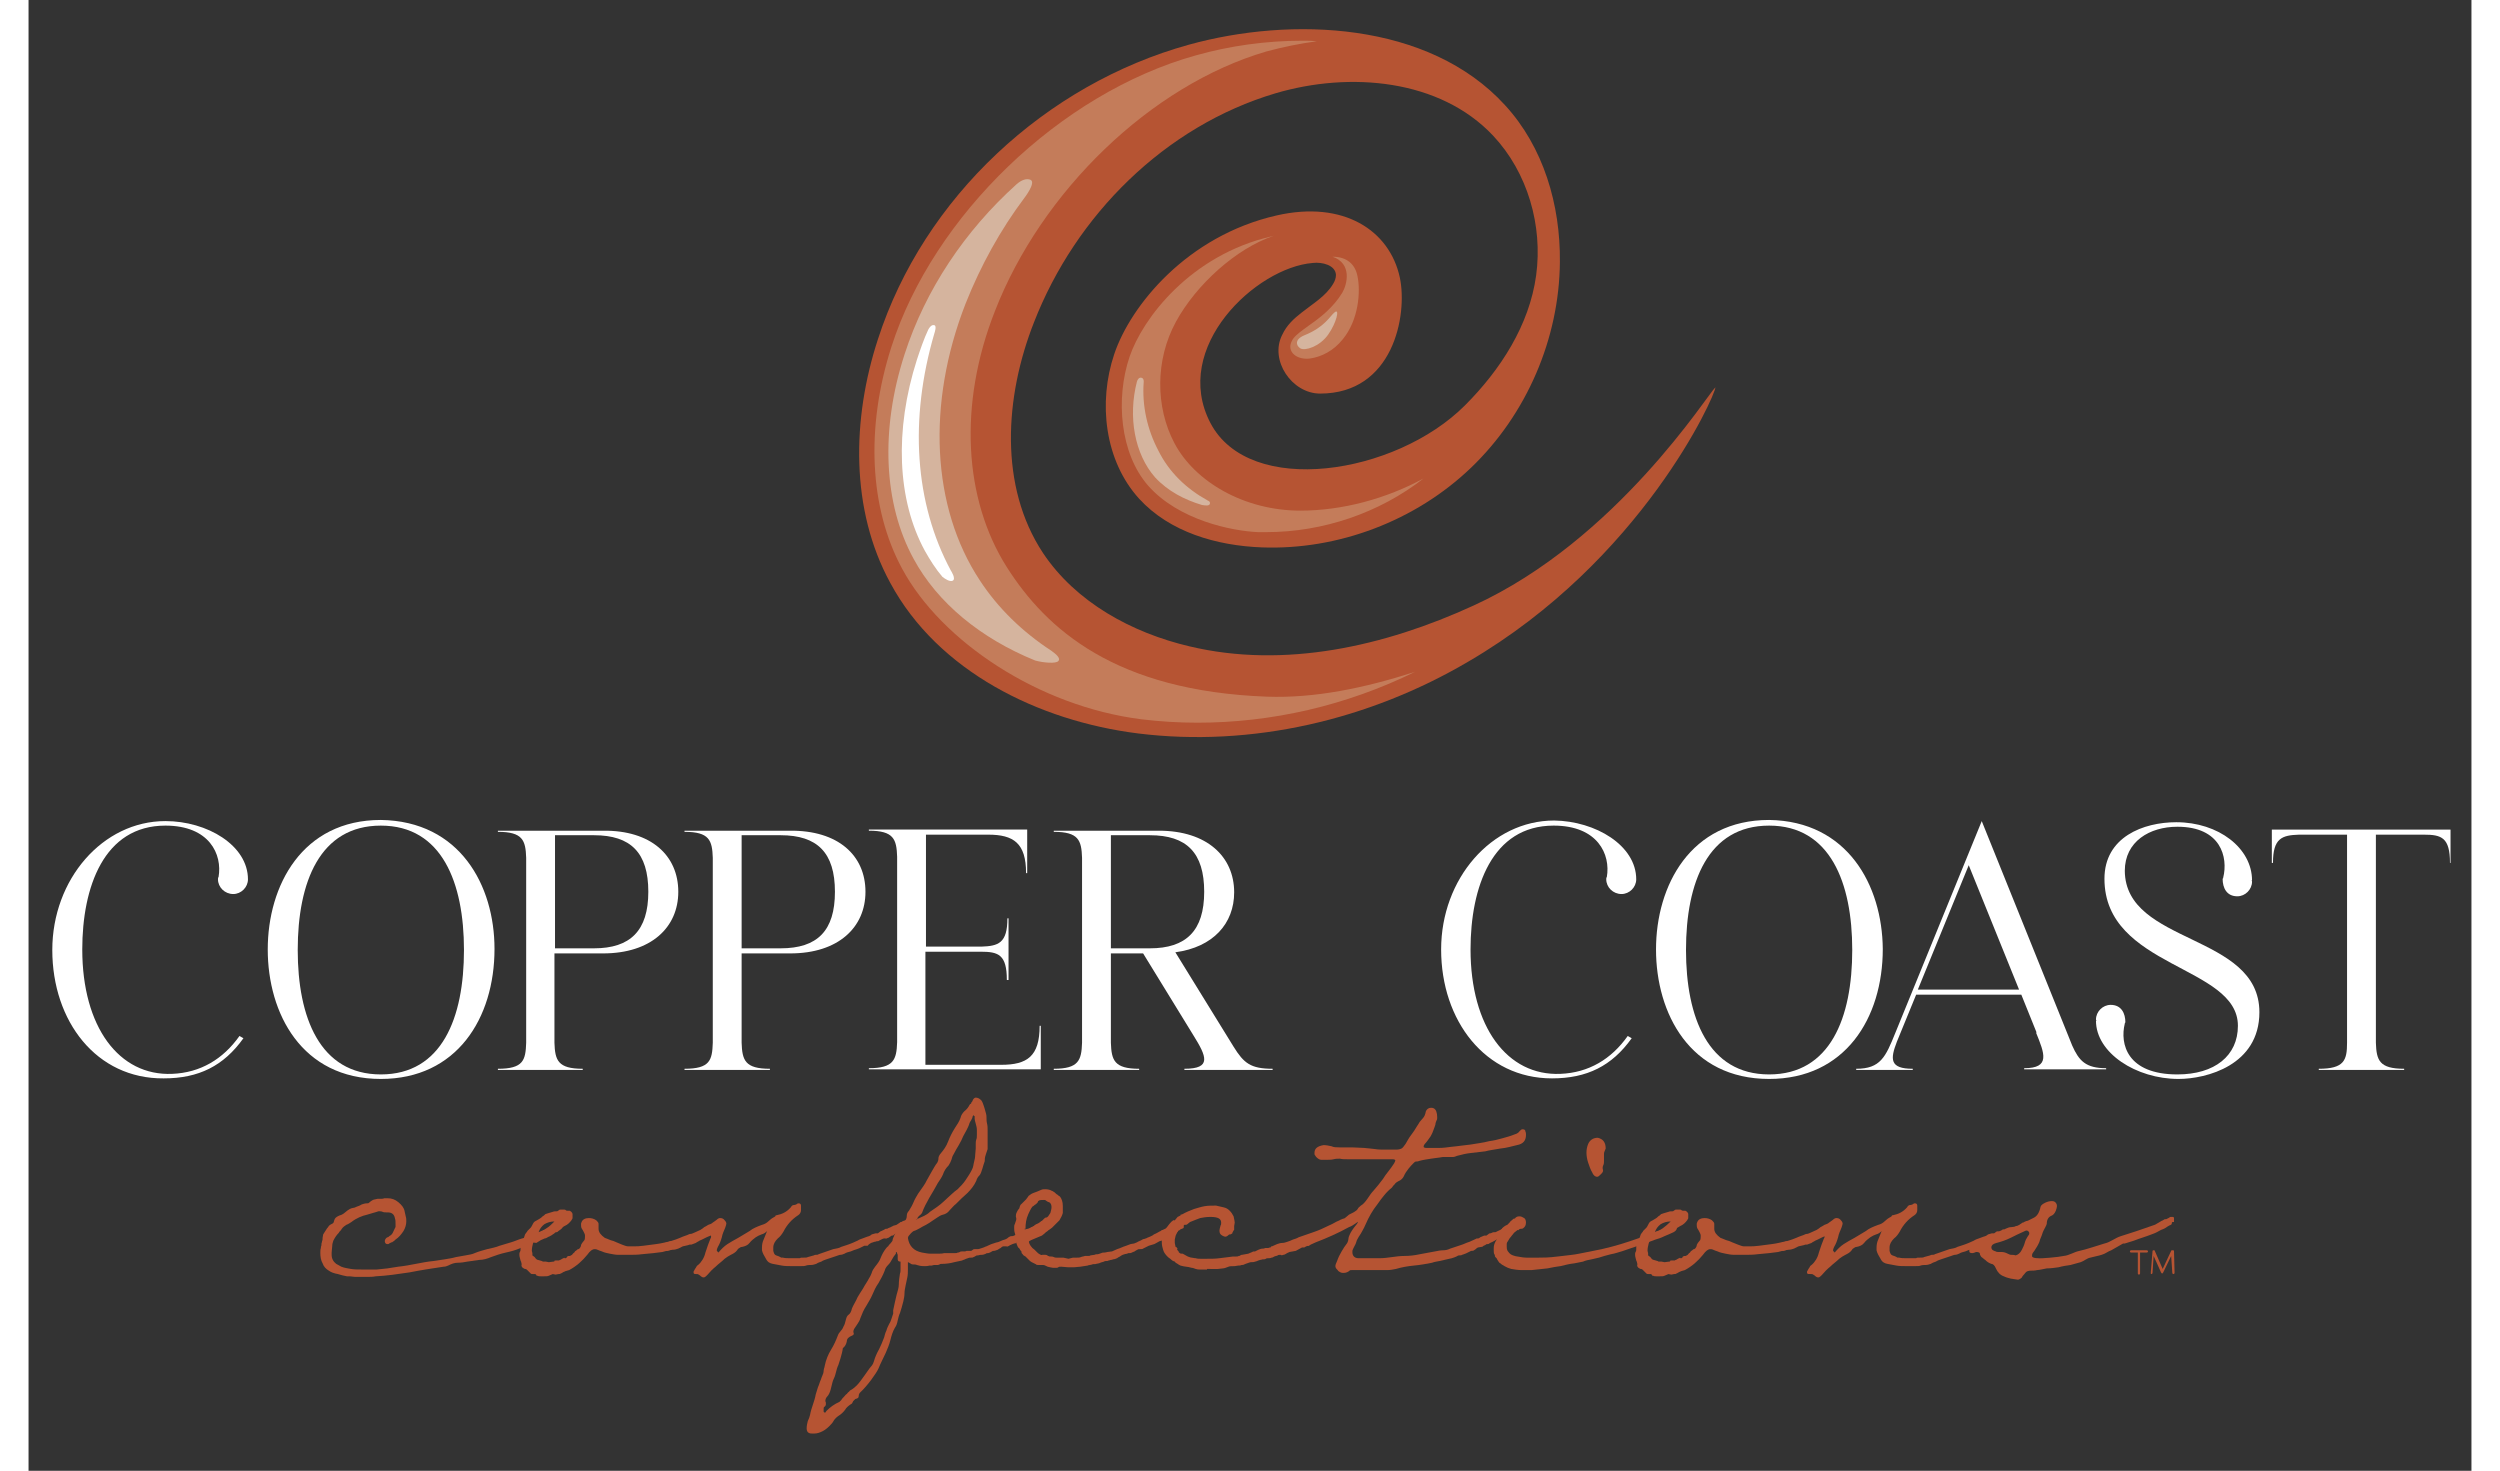 <?xml version="1.0" encoding="utf-8"?>
<!-- Generator: Adobe Illustrator 25.2.0, SVG Export Plug-In . SVG Version: 6.00 Build 0)  -->
<svg version="1.1" id="Layer_1" xmlns="http://www.w3.org/2000/svg" xmlns:xlink="http://www.w3.org/1999/xlink" x="0px" y="0px" width="600" height="353"
	 viewBox="0 0 432 260.1" style="enable-background:new 0 0 432 260.1;" xml:space="preserve">
<rect x="0" y="0" width="432" height="260.1" fill="#333333" stroke="none"/>
<style type="text/css">
	.st0{fill:#B65433;}
	.st1{fill:#C47C5A;}
	.st2{fill:#D5B49E;}
	.st3{fill:#FFFFFF;}
</style>
<g>
	<g>
		<path class="st0" d="M225.1,55.3c2-1.6,4.3-2.9,5.6-5.1c0.3-0.5,0.5-1,0.5-1.6c-0.1-1.7-2.4-2.3-4.1-2.1
			c-10,0.8-25.1,14.9-18.1,28.3c6.9,13.2,32.7,9.2,45-3.1c6.3-6.3,11.4-14.2,12.6-23S265.1,30.5,259,24c-9.4-10-25.3-11.4-38.5-7.5
			C201,22.3,185.2,38,177.8,57c-5.2,13.2-6.2,29,1.6,40.8c5.8,8.7,15.7,14.1,25.9,16.5c16.8,4,34.5,0,50.2-7.2
			c25.4-11.6,41.5-37.5,42.8-38.6c0,1.4-13,30.6-43.7,48.5c-17.5,10.3-38.3,15.2-58.4,12.7c-17.6-2.2-35.4-11-43.8-26.6
			c-7.1-13-6.8-29-2.2-43.1c8.1-25.1,29.7-45.1,55-52.1c18.1-5,42.4-4.1,55.9,10.7c6.8,7.4,9.8,17.6,9.7,27.7
			c-0.1,13.6-5.9,27-15.7,36.4s-23.5,14.6-37,14.1c-8-0.3-16.3-2.7-21.7-8.6c-6.1-6.7-7.3-17-4.4-25.6s12.9-20.9,28.7-24.5
			c11.8-2.7,20,2.6,21.8,11c1.4,6.7-1.2,20.5-14.1,20.5c-5,0-9-5.9-6.7-10.4C222.5,57.5,223.7,56.4,225.1,55.3z"/>
		<path class="st1" d="M206.7,127.8c-3.3,0-6.6-0.2-9.9-0.6c-18.2-2.3-35.4-13.8-42.3-26.6c-5.8-10.7-6.5-25-1.9-39.3
			c7.4-23.1,29.8-44.8,53.8-51.5c6-1.7,12.5-2.6,18.8-2.6c0.9,0,1.8,0,2.6,0.1c-3,0.4-5.9,1-8.9,1.8c-20.5,6-39.8,24.8-48,45.9
			c-6.5,16.5-5.5,33.3,2.1,45.3c7,11,19.2,21.9,46,22.9c8.4,0.3,17.2-1.5,26.2-4.4C233,124.8,219.8,127.8,206.7,127.8z"/>
		<path class="st1" d="M218.9,94.1c-0.5,0-1,0-1.5,0c-4.6-0.2-14-2.1-19.4-8.2c-5-5.7-5.8-15.4-3.3-22.8c2.3-6.8,10.8-18,25.1-21.3
			c0.1,0,0.3-0.1,0.4-0.1c-6.6,2.2-13.7,8.6-17.3,15.2c-3.7,6.8-3.6,15.1-0.3,21.4c3.6,6.9,12.4,12,22.3,12c7.4,0,15.2-2.1,21.8-5.7
			C238.9,90.7,228.9,94.1,218.9,94.1z"/>
		<path class="st1" d="M226.6,63.4c-2.3,0.3-4.2-1.2-3.2-3.1c0.3-0.7,1.2-1.4,2-2c0.4-0.3,0.7-0.5,1.1-0.8c2-1.4,4.2-3.1,5.8-5.7
			c0.9-1.5,1.8-5.2-1.7-6.4c2.6,0,4,1.4,4.4,3.4c0.6,2.8,0.2,7.8-2.6,11.2C230.8,62,228.7,63.1,226.6,63.4z"/>
		<path class="st2" d="M182.1,116.9c0.5-0.5-0.5-1.3-1.2-1.8l0,0c-5.2-3.4-9.5-7.6-12.7-12.5c-8.5-12.9-9.4-31.2-2.5-48.9
			c2.7-6.8,6.2-13.1,10.4-18.7c0,0,2.1-2.7,1.1-3.2c-0.7-0.3-1.6,0-2.5,0.8c-9.1,8.2-16.1,18.6-19.8,30.1
			c-4.3,13.3-3.7,26.4,1.6,36.1c4.2,7.8,11.9,14.1,21.5,18C179.4,117.2,181.7,117.4,182.1,116.9z"/>
		<path class="st2" d="M225.6,59.3c-1.7,0.7-1.5,1.8-0.7,2.3s3.4-0.3,4.9-2.4c1.5-2.1,2.1-4.7,1.2-4S229.3,57.8,225.6,59.3z"/>
		<path class="st2" d="M208.9,89.1c0.1-0.4-0.2-0.5-0.4-0.6c-3.8-2.1-6.8-5-8.7-8.8c-2-3.8-2.9-8-2.6-12.1c0,0,0.1-0.7-0.4-0.8
			c-0.4-0.1-0.7,0.3-0.8,0.7c-1.6,6.2-0.4,12.8,3.2,16.9c2.3,2.5,5.3,4,8.3,4.9C208.1,89.4,208.8,89.5,208.9,89.1z"/>
		<path class="st3" d="M163.4,102.7c0.7-0.3-0.3-1.8-0.3-1.8c-6.4-11.9-7.4-26.7-2.9-42c0,0,0.5-1.4-0.1-1.4c-0.4-0.1-0.8,0.4-1,0.8
			c-0.8,1.7-1.4,3.5-2,5.3c-4,12.5-3.5,24.8,1.4,33.8c0.9,1.6,1.9,3.2,3.1,4.6C162.1,102.4,162.9,102.9,163.4,102.7z"/>
	</g>
	<g>
		<path class="st3" d="M38.8,155.5c0,1.4-1.2,2.6-2.6,2.6c-1.5,0-2.7-1.2-2.7-2.6c0-0.2,0-0.3,0.1-0.4c0.7-4-1.6-9.1-9.4-9.1
			c-10.9,0-14.7,10.9-14.7,21.9c0,13.7,6.5,22.4,15.9,22c5-0.2,9-2.6,11.9-6.7l0.7,0.4c-3.5,4.9-7.9,7.1-14.1,7.1
			C12,190.8,4.2,180.6,4.2,168c0-12.5,8.9-22.8,20-22.8C31.6,145.2,38.8,149.5,38.8,155.5z"/>
		<path class="st3" d="M82.4,167.8c0,12.3-6.7,23-20.1,23c-14,0-20-11.6-20-22.9c0-11.3,6.1-22.9,20-22.9
			C76.3,145.2,82.4,156.6,82.4,167.8z M77,168c0-11.9-3.9-22-14.7-22s-14.7,10-14.7,22c0,11.9,3.9,22,14.7,22S77,180,77,168z"/>
		<path class="st3" d="M114.9,157.7c0,6.3-4.8,10.9-13.3,10.9H93v15.8c0.1,3.1,0.6,4.6,5,4.6v0.2H83V189c4.5,0,4.9-1.5,5-4.6v-32.7
			c-0.1-3.1-0.6-4.6-5-4.6v-0.2h18.6C110.1,146.8,114.9,151.3,114.9,157.7z M109.6,157.7c0-6.9-3.1-10-9.6-10h-6.9v20h6.9
			C106.4,167.7,109.6,164.6,109.6,157.7z"/>
		<path class="st3" d="M148,157.7c0,6.3-4.8,10.9-13.3,10.9h-8.6v15.8c0.1,3.1,0.6,4.6,5,4.6v0.2H116V189c4.5,0,4.9-1.5,5-4.6v-32.7
			c-0.1-3.1-0.6-4.6-5-4.6v-0.2h18.6C143.2,146.8,148,151.3,148,157.7z M142.6,157.7c0-6.9-3.1-10-9.6-10h-6.9v20h6.9
			C139.5,167.7,142.6,164.6,142.6,157.7z"/>
		<path class="st3" d="M178.8,181.4h0.2v7.7h-30.4v-0.2c4.4,0,4.9-1.5,5-4.6v-32.8c-0.1-3.1-0.6-4.6-5-4.6v-0.2h28v7.7h-0.2
			c0-5.3-2.2-6.8-6.7-6.8h-11v19.8h9.8c3-0.1,4.6-0.6,4.6-5h0.2v10.9H173c0-4.5-1.5-5-4.6-5h-9.8v20H172
			C176.6,188.3,178.8,186.8,178.8,181.4z"/>
		<path class="st3" d="M220,189v0.2h-15.6V189c4.9,0,3.9-2.2,1.6-5.9l-8.9-14.5h-5.7v15.8c0.1,3.1,0.6,4.6,5,4.6v0.2h-15.1V189
			c4.4,0,4.9-1.5,5-4.6v-32.7c-0.1-3.1-0.6-4.6-5-4.6v-0.2h18.6c8.5,0,13.3,4.6,13.3,10.9c0,5.5-3.7,9.7-10.4,10.6l10.3,16.7
			C214.9,188,216.1,189,220,189z M198.3,167.7c6.4,0,9.6-3.1,9.6-10s-3.1-10-9.6-10h-6.9v20H198.3z"/>
		<path class="st3" d="M284.3,155.5c0,1.4-1.2,2.6-2.6,2.6c-1.5,0-2.7-1.2-2.7-2.6c0-0.2,0-0.3,0.1-0.4c0.7-4-1.6-9.1-9.4-9.1
			c-10.9,0-14.7,10.9-14.7,21.9c0,13.7,6.5,22.4,15.9,22c5-0.2,9-2.6,11.9-6.7l0.7,0.4c-3.5,4.9-7.9,7.1-14.1,7.1
			c-11.8,0-19.6-10.2-19.6-22.8c0-12.5,8.9-22.8,20-22.8C277.1,145.2,284.3,149.5,284.3,155.5z"/>
		<path class="st3" d="M327.9,167.8c0,12.3-6.7,23-20.1,23c-14,0-20-11.6-20-22.9c0-11.3,6.1-22.9,20-22.9
			C321.7,145.2,327.8,156.6,327.9,167.8z M322.5,168c0-11.9-3.9-22-14.7-22s-14.7,10-14.7,22c0,11.9,3.9,22,14.7,22
			S322.5,180,322.5,168z"/>
		<path class="st3" d="M367.4,188.9v0.2h-14.5v-0.2c4.7,0,3.6-2.6,2.1-6.3h0.1l-2.7-6.7h-18.6l-3.4,8.3c-1.2,3.1-1.3,4.8,2.8,4.8
			v0.2h-10V189c4.3,0,5.2-2.1,6.9-6.3l15.3-37.5l16,39.7C362.6,187.6,363.8,188.9,367.4,188.9z M352,175l-8.9-22l-9,22H352z"/>
		<path class="st3" d="M394.5,179c0,9.4-9.4,11.8-14.3,11.8c-7.5,0-14.6-4.6-14.6-10.3h0.1c-0.1-0.1-0.1-0.2-0.1-0.2
			c0-1.4,1.2-2.6,2.6-2.6c1.9,0,2.6,1.5,2.6,3.1c-0.1,0.1-0.1,0.1-0.1,0.2c-0.9,3.6,0.4,9,9.3,9c6.6,0,10.7-3.3,10.7-8.6
			c0-10.7-23.6-10.2-23.6-26c0-7.4,6.9-10,12.7-10c7.5,0,13.4,4.6,13.4,10.3h-0.1c0.1,0.1,0.1,0.2,0.1,0.2c0,1.4-1.2,2.6-2.6,2.6
			c-1.9,0-2.6-1.5-2.6-3.1c0.1-0.1,0.1-0.1,0.1-0.2c0.9-3.6-0.4-9-8.1-9c-4.9,0-9.3,2.6-9.3,7.8C370.8,167.1,394.5,165,394.5,179z"
			/>
		<path class="st3" d="M428.4,152.6h-0.2c0-4.5-1.5-5-4.6-5h-8.5v36.8c0.1,3.1,0.6,4.6,5,4.6v0.2H405V189c4.5,0,5-1.5,5-4.6v-36.8
			h-8.5c-3,0.1-4.6,0.6-4.6,5h-0.2v-5.9h31.6v5.9L428.4,152.6L428.4,152.6z"/>
	</g>
	<g>
		<path class="st0" d="M374.6,221.1c0.1,0,0.2,0.1,0.2,0.2s-0.1,0.2-0.2,0.2h-1.2v3.7c0,0.1-0.1,0.2-0.2,0.2s-0.2-0.1-0.2-0.2v-3.7
			h-1.2c-0.1,0-0.2-0.1-0.2-0.2s0.1-0.2,0.2-0.2H374.6z M379.5,225.1c0,0.1-0.1,0.2-0.2,0.2s-0.2-0.1-0.2-0.2l-0.2-3l-1.4,2.9
			c-0.1,0.1-0.1,0.2-0.2,0.2s-0.1-0.1-0.2-0.2l-1.3-2.9l-0.2,3c0,0.1-0.1,0.2-0.2,0.2s-0.1,0-0.1-0.1s0-0.1,0-0.2l0.3-3.7
			c0-0.2,0.1-0.2,0.2-0.2h0.1c0,0,0.1,0,0.1,0.1l1.4,3.2l1.5-3.2c0-0.1,0.1-0.1,0.2-0.1s0.1,0,0.2,0l0.1,0.1L379.5,225.1z"/>
	</g>
	<g>
		<path class="st0" d="M89,219.7c-0.3,0.1-0.6,0.3-1,0.5s-0.7,0.3-1,0.5c-0.9,0.4-1.7,0.6-2.6,0.8s-1.8,0.5-2.6,0.8
			c-0.7,0.3-1.4,0.5-2.1,0.5c-0.7,0.1-1.4,0.2-2.1,0.3c-0.5,0.1-1.1,0.2-1.7,0.2s-1.1,0.2-1.7,0.5c-0.2,0.1-0.5,0.2-0.8,0.2
			c-2,0.3-4,0.6-6,1c-2,0.3-4,0.6-6,0.7c-0.5,0.1-1,0.1-1.4,0.1c-0.5,0-0.9,0-1.4,0c-0.3,0-0.6,0-0.9,0c-0.3,0-0.6-0.1-0.9-0.1h-0.2
			h-0.3c-0.5-0.1-1-0.2-1.6-0.4c-0.6-0.1-1.2-0.3-1.6-0.6c-0.5-0.3-0.9-0.7-1.1-1.3c-0.3-0.5-0.4-1.2-0.4-1.8c0-0.4,0-0.7,0.1-0.9
			v-0.2c0.1-0.2,0.1-0.3,0.1-0.5s0.1-0.3,0.1-0.5c0.1-0.2,0.1-0.4,0.1-0.6c0-0.2,0.1-0.4,0.1-0.6c0.1-0.2,0.4-0.6,0.7-1.1
			c0.1-0.1,0.2-0.2,0.3-0.4c0.1-0.1,0.2-0.2,0.4-0.3c0.3-0.1,0.5-0.3,0.5-0.5c0.1-0.4,0.2-0.6,0.5-0.8s0.6-0.3,0.9-0.4
			c0.2-0.1,0.5-0.3,0.7-0.5s0.4-0.3,0.7-0.5c0.2-0.1,0.5-0.2,0.6-0.2c0.2,0,0.4-0.1,0.6-0.2c0.3-0.1,0.6-0.2,0.9-0.4
			c0.3-0.1,0.6-0.2,0.9-0.2c0.2,0,0.3,0,0.4-0.1c0.2-0.2,0.5-0.4,0.7-0.5s0.5-0.1,0.8-0.2c0.2,0,0.4,0,0.6,0c0.2,0,0.4,0,0.6-0.1
			h0.6c0.7,0,1.3,0.2,1.9,0.7s1,1,1.1,1.6c0.1,0.3,0.1,0.6,0.2,0.9c0.1,0.3,0.1,0.6,0.1,0.9c0,0.6-0.2,1.2-0.5,1.7
			c-0.4,0.6-0.8,1.1-1.4,1.5c-0.2,0.2-0.3,0.3-0.5,0.4c-0.1,0.1-0.1,0.1-0.2,0.1s-0.1,0-0.2,0.1c-0.1,0-0.1,0-0.2,0.1
			c-0.1,0.1-0.2,0.1-0.2,0.1h-0.2c-0.2,0-0.4-0.2-0.4-0.5c0-0.2,0.1-0.4,0.2-0.5c0.1-0.1,0.2-0.2,0.3-0.2s0.2-0.1,0.3-0.2
			c0.4-0.2,0.6-0.5,0.7-0.8c0.1-0.1,0.1-0.3,0.2-0.4c0.1-0.2,0.1-0.3,0.2-0.4v-0.5c0-0.4,0-0.8-0.1-1c-0.1-0.7-0.5-1.1-1.3-1.1h-0.2
			c-0.2,0-0.5,0-0.7-0.1s-0.4-0.1-0.7-0.1c-0.3,0.1-0.6,0.2-1,0.3c-0.3,0.1-0.7,0.2-1,0.3c-0.9,0.2-1.9,0.6-2.8,1.3
			c-0.3,0.2-0.6,0.4-0.9,0.5c-0.3,0.2-0.6,0.4-0.8,0.7c-0.1,0.2-0.2,0.3-0.4,0.5c-0.1,0.2-0.2,0.3-0.4,0.5c-0.4,0.5-0.6,0.9-0.7,1.1
			c-0.1,0.3-0.2,0.6-0.2,1c0,0.3-0.1,0.7-0.1,1.1c0,0.1,0,0.1,0,0.2c0,0.1,0,0.1,0,0.2c0,0.7,0.3,1.2,0.8,1.6
			c0.4,0.2,0.7,0.4,0.9,0.5c0.5,0.2,1.1,0.3,1.7,0.4c0.6,0.1,1.2,0.1,1.8,0.1c0.4,0,0.7,0,1.1,0c0.4,0,0.7,0,1.1,0h0.6
			c0.7-0.1,1.3-0.1,1.9-0.2c0.6-0.1,1.2-0.2,1.9-0.3c1-0.1,2.1-0.3,3.1-0.5s2.1-0.4,3.1-0.5c0.7-0.1,1.3-0.2,2-0.3
			c0.6-0.1,1.3-0.2,2-0.4c0.5-0.1,1.1-0.2,1.7-0.3s1.2-0.2,1.6-0.4c0.7-0.3,1.5-0.5,2.2-0.7c0.8-0.2,1.5-0.3,2.2-0.6
			c0.7-0.2,1.3-0.4,2-0.6c0.7-0.2,1.3-0.5,2-0.7c0.5-0.1,1-0.2,1.4-0.4c0.5-0.1,0.9-0.3,1.4-0.5c0.4-0.2,0.7-0.3,0.7-0.4h0.1
			l0.1-0.1c0.4-0.1,0.5-0.2,0.5-0.2c0.3-0.1,0.6-0.3,1-0.5c0.3-0.2,0.7-0.3,1-0.5l0.5-0.2c0.3,0,0.5,0.1,0.5,0.4
			c0,0.2,0,0.3-0.1,0.5s-0.4,0.4-0.7,0.6c-0.1,0.1-0.2,0.2-0.3,0.2c-0.1,0-0.2,0-0.3,0.1c-0.1,0.1-0.2,0.2-0.4,0.3
			c-0.1,0.1-0.3,0.2-0.5,0.3c-0.1,0.1-0.3,0.1-0.4,0.2c-0.2,0.1-0.3,0.2-0.5,0.2l-0.7,0.3l-0.8,0.5L89,219.7z"/>
		<path class="st0" d="M106,220.4c0.3,0,0.7,0,1.1,0s0.9,0,1.6-0.1s1.5-0.2,2.3-0.3s1.6-0.3,2.5-0.5h0.3c0.1,0,0.2,0,0.3,0
			c0.1,0,0.2-0.1,0.4-0.1l1.2-0.4c0.3-0.1,0.6-0.2,0.9-0.3s0.6-0.2,0.9-0.3l1.5-0.5l0.9-0.5c0.4-0.1,0.7-0.2,0.9-0.4
			c0.2-0.1,0.4-0.2,0.5-0.2c0.4,0,0.6,0.2,0.6,0.5c0,0.1-0.1,0.2-0.2,0.4c-0.2,0.2-0.4,0.3-0.6,0.5c-0.1,0.1-0.3,0.2-0.5,0.3
			s-0.5,0.2-0.7,0.3l-0.8,0.4c-0.2,0.1-0.5,0.2-0.6,0.3c-0.2,0.1-0.4,0.2-0.5,0.3l-0.8,0.3c-0.1,0-0.2,0-0.3,0
			c-0.1,0-0.2,0.1-0.3,0.1l-0.9,0.2l-0.8,0.4c-0.3,0.1-0.6,0.2-0.9,0.2s-0.5,0.1-0.8,0.1l-1.1,0.3l-1.6,0.2
			c-0.7,0.1-1.4,0.1-2.1,0.2c-0.7,0.1-1.5,0.1-2.3,0.1c-0.4,0-0.8,0-1,0s-0.5,0-0.8,0c-0.5,0-1-0.1-1.5-0.2c-0.5-0.1-1-0.2-1.4-0.4
			c-0.3-0.1-0.6-0.2-0.8-0.3c-0.2-0.1-0.4-0.1-0.5-0.1c-0.4,0-0.8,0.3-1.3,1c-0.9,1.1-1.9,2-3.2,2.7l-0.7,0.2
			c-0.1,0.1-0.3,0.1-0.4,0.2c-0.2,0.1-0.3,0.2-0.4,0.2c-0.1,0.1-0.2,0.1-0.4,0.1l-0.5,0.1l-0.5-0.1l-0.7,0.3
			c-0.2,0.1-0.5,0.1-0.9,0.1c-0.1,0-0.3,0-0.5,0s-0.4,0-0.6-0.1c-0.1,0-0.2,0-0.2-0.1s-0.1-0.1-0.2-0.2h-0.4c-0.2,0-0.3,0-0.4-0.1
			s-0.2-0.2-0.3-0.3c-0.1-0.1-0.2-0.2-0.3-0.3c-0.1-0.1-0.2-0.2-0.4-0.2c-0.1,0-0.2-0.1-0.4-0.2c-0.2-0.2-0.3-0.4-0.2-0.5
			c0-0.1,0-0.3-0.1-0.6c-0.1-0.1-0.1-0.3-0.2-0.6s-0.1-0.5-0.1-0.7c0-0.1,0-0.3,0.1-0.4c0.1-0.2,0.1-0.3,0.1-0.4c0-0.4,0-0.8,0.1-1
			s0.2-0.6,0.5-1.1l0.2-0.6c0.1-0.1,0.1-0.2,0.2-0.3s0.2-0.2,0.2-0.3c0.1-0.1,0.2-0.2,0.3-0.3c0.1-0.1,0.2-0.2,0.3-0.3
			c0.1-0.1,0.2-0.3,0.3-0.5c0.1-0.2,0.2-0.4,0.3-0.5c0.1-0.1,0.3-0.2,0.5-0.3s0.3-0.2,0.5-0.3s0.3-0.2,0.5-0.4
			c0.2-0.1,0.3-0.2,0.5-0.4c0.2-0.1,0.7-0.2,1.3-0.4c0.2-0.1,0.5-0.1,0.8-0.1c0.1-0.1,0.2-0.1,0.3-0.2c0.1-0.1,0.2-0.1,0.3-0.1
			c0.1,0,0.1,0,0.2,0s0.2,0,0.3,0c0.2,0,0.3,0,0.4,0.1s0.2,0.1,0.3,0.1c0.1,0,0.1,0,0.2,0s0.1,0,0.2,0c0.4,0.2,0.5,0.5,0.5,0.6v0.4
			c0,0.1,0,0.2,0,0.2v0.1c0,0.1-0.1,0.2-0.2,0.4c-0.3,0.4-0.7,0.8-1.2,1c-0.5,0.3-1,0.6-1.5,0.9l-0.6,0.2c-0.1,0.1-0.2,0.2-0.4,0.3
			c-0.1,0.1-0.2,0.2-0.4,0.3c-0.2,0.1-0.4,0.2-0.5,0.1c-0.2,0-0.4,0-0.5,0.1c-0.2,0.1-0.3,0.1-0.5,0.2c-0.1,0.1-0.3,0.2-0.5,0.2
			c-0.4,0.1-0.6,0.4-0.7,0.8c-0.1,0.4-0.2,0.8-0.2,1.3l0.1,0.4c0,0.1,0,0.1,0,0.2c0,0.1,0,0.1,0,0.2l0.4,0.3
			c0.2,0.3,0.4,0.5,0.6,0.5l0.7,0.2c0.1,0.1,0.2,0.1,0.3,0.1c0.1,0,0.2,0,0.4,0l0.5,0.1l0.8-0.1c0.1,0,0.2,0,0.2-0.1
			s0.1-0.1,0.2-0.1s0.2,0,0.3,0c0.1,0,0.2,0,0.3,0c0.1-0.1,0.3-0.1,0.4-0.2c0.2-0.1,0.3-0.2,0.4-0.2c0.1-0.1,0.2-0.1,0.2,0
			c0,0,0.1,0,0.2,0c0.1-0.1,0.2-0.1,0.2-0.2c0-0.1,0.1-0.1,0.1-0.1c0.1-0.1,0.2-0.1,0.4-0.1c0.1,0,0.2-0.1,0.4-0.2
			c0.1-0.1,0.2-0.3,0.4-0.4c0.1-0.2,0.2-0.3,0.4-0.4c0.1-0.1,0.2-0.2,0.3-0.2c0.1,0,0.2-0.1,0.3-0.2c0.1-0.2,0.2-0.3,0.2-0.5
			c0-0.1,0.1-0.2,0.2-0.4l0.4-0.5c0.1-0.2,0.1-0.5,0.1-0.8c0-0.2-0.1-0.4-0.2-0.6c-0.1-0.2-0.2-0.4-0.4-0.7
			c-0.1-0.2-0.1-0.5-0.1-0.7c0-0.1,0-0.2,0.1-0.4c0.2-0.5,0.7-0.7,1.3-0.7c0.4,0,0.9,0.1,1.3,0.4c0.2,0.2,0.4,0.4,0.4,0.6
			c0,0.2,0,0.3,0,0.4c0,0.1,0,0.3,0,0.5c0,0.6,0.4,1.1,1.1,1.6c0.2,0.1,0.6,0.2,1,0.4c0.4,0.1,0.7,0.2,1.1,0.4
			C104.3,219.8,105.5,220.4,106,220.4z M93,216c-0.7,0-1.3,0.2-1.8,0.5c-0.5,0.4-0.8,0.8-1,1.4c0.5-0.2,1-0.4,1.4-0.7
			C92.1,216.9,92.5,216.5,93,216z"/>
		<path class="st0" d="M113,221.2c-0.1,0-0.2,0-0.2,0s-0.1,0-0.2,0c-0.2,0-0.3-0.1-0.4-0.2c-0.1-0.2-0.2-0.4-0.2-0.5s0-0.2,0.1-0.4
			c0.1-0.1,0.3-0.2,0.5-0.3s0.5-0.1,0.6-0.2c0.2-0.1,0.4-0.1,0.6-0.2c0.4-0.1,0.9-0.3,1.4-0.5c0.2-0.1,0.7-0.3,1.3-0.5
			c0.2-0.1,0.4-0.2,0.6-0.2s0.3-0.1,0.6-0.2l1.1-0.5c0.3-0.2,0.5-0.3,0.7-0.5c0.2-0.1,0.4-0.2,0.7-0.4c0.3-0.1,0.6-0.2,0.8-0.4
			c0.2-0.1,0.4-0.3,0.7-0.5c0.2-0.2,0.4-0.3,0.6-0.3c0.3,0,0.6,0.1,0.8,0.4c0.2,0.2,0.3,0.4,0.3,0.6c0,0.1-0.1,0.4-0.2,0.7
			c-0.2,0.5-0.5,1.1-0.6,1.7c-0.2,0.7-0.4,1.2-0.7,1.7c-0.1,0.2-0.2,0.5-0.2,0.6s0.1,0.2,0.3,0.4c0.5-0.6,1-1.1,1.6-1.5
			s1.2-0.7,1.9-1.1c0.7-0.4,1.3-0.8,2-1.2c0.6-0.5,1.4-0.8,2.2-1.1c0.4-0.1,0.8-0.3,1.1-0.6s0.7-0.6,1.1-0.8
			c0.1-0.1,0.2-0.1,0.2-0.2c0-0.1,0.1-0.1,0.2-0.1c1-0.2,1.8-0.6,2.5-1.4c0.1-0.2,0.3-0.4,0.5-0.4s0.5-0.1,0.6-0.2
			c0.1-0.1,0.2-0.1,0.3-0.1c0.2,0,0.4,0.1,0.4,0.4c0,0.1,0,0.2,0,0.4c0,0.1,0,0.2,0,0.4c0,0.4-0.2,0.7-0.5,0.9
			c-1.1,0.7-2,1.7-2.6,2.9c-0.3,0.5-0.6,0.9-1,1.2c-0.5,0.5-0.8,1-0.8,1.6c0,0.1,0,0.2,0,0.3s0,0.2,0,0.3c0.1,0.4,0.2,0.7,0.5,0.8
			s0.6,0.2,0.9,0.4h0.1h0.2c0.4,0.1,0.7,0.1,1.1,0.1c0.4,0,0.7,0,1.1,0h0.8c0.1-0.1,0.3-0.1,0.7-0.1c0.3,0,0.6,0,0.7-0.1l1.1-0.3
			c0.1-0.1,0.3-0.1,0.4-0.1c0.2,0,0.3,0,0.4-0.1l2.6-0.9c0.6-0.1,1.1-0.2,1.4-0.4c0.6-0.2,1.3-0.4,2-0.7c0.3-0.1,0.6-0.3,0.9-0.4
			c0.3-0.2,0.6-0.3,0.9-0.4l0.8-0.3c0.4-0.1,0.6-0.2,0.8-0.4l0.7-0.2c0.1,0,0.1,0,0.2,0c0.1,0,0.2,0,0.2,0l0.4-0.3
			c0.1-0.1,0.3-0.1,0.4-0.2c0.2-0.1,0.3-0.1,0.4-0.2c0.1-0.1,0.2-0.1,0.3-0.1s0.2,0,0.3-0.1c0.2-0.1,0.3-0.1,0.5-0.2
			c0.1-0.1,0.2-0.1,0.4-0.2c0.1-0.1,0.2-0.1,0.3-0.1s0.2-0.1,0.3-0.1c0.1-0.1,0.2-0.1,0.3-0.2c0.1-0.1,0.2-0.1,0.3-0.2
			c0.1-0.1,0.1-0.1,0.2-0.1c0.1,0,0.1,0,0.2-0.1c0.2-0.1,0.5-0.2,0.6-0.2c0.3,0,0.5,0.2,0.5,0.7c0,0.3-0.2,0.6-0.5,0.8
			c-0.1,0.1-0.2,0.1-0.4,0.2c-0.1,0.1-0.2,0.2-0.4,0.2c-0.1,0.1-0.2,0.1-0.4,0.1h0.1c-0.1,0-0.2,0-0.2,0.1s-0.1,0.1-0.2,0.2
			c-0.1,0.1-0.2,0.1-0.3,0.1s-0.2,0.1-0.3,0.2c-0.1,0.1-0.1,0.1-0.2,0.1c-0.1,0-0.2,0-0.3,0.1s-0.2,0.1-0.3,0.2
			c-0.1,0.1-0.1,0.1-0.2,0.1c-0.2,0.1-0.4,0.2-0.5,0.1c-0.2,0-0.3,0-0.5,0.1s-0.4,0.2-0.6,0.3c-0.1,0.1-0.2,0.1-0.4,0.1
			c-0.1,0-0.2,0.1-0.4,0.1l-0.6,0.2c-0.2,0.1-0.5,0.3-0.6,0.5c-0.1,0-0.2,0-0.3,0s-0.2,0-0.3,0c-0.2,0.1-0.4,0.2-0.6,0.3
			c-0.2,0.1-0.4,0.2-0.7,0.3s-0.7,0.2-1.1,0.4c-0.4,0.1-0.8,0.2-1.1,0.4c-0.2,0.1-0.5,0.2-0.7,0.2s-0.4,0.1-0.7,0.2
			c-0.3,0.1-0.6,0.2-0.9,0.3c-0.3,0.1-0.6,0.2-0.9,0.3c-0.3,0.1-0.6,0.2-0.9,0.4c-0.3,0.1-0.6,0.2-0.9,0.4c-0.3,0.1-0.6,0.2-0.9,0.2
			c-0.3,0-0.6,0-0.9,0.1c-0.2,0.1-0.5,0.1-0.9,0.1h-0.8c-0.2,0-0.4,0-0.5,0c-0.2,0-0.3,0-0.5,0c-0.5,0-1.1,0-1.6-0.1
			s-1.1-0.2-1.6-0.3s-0.9-0.3-1.2-0.9c-0.3-0.5-0.6-1-0.7-1.5v-0.5c0-0.5,0.1-1,0.3-1.4c0.2-0.5,0.4-1,0.6-1.5
			c-0.3,0.3-0.6,0.5-1,0.6c-0.3,0.1-0.7,0.3-1,0.5c-0.4,0.3-0.8,0.6-1.1,1c-0.3,0.4-0.8,0.6-1.3,0.7c-0.2,0-0.4,0.1-0.5,0.2
			c-0.2,0.1-0.3,0.2-0.4,0.4c-0.3,0.4-0.7,0.6-1.1,0.8s-0.7,0.4-1.1,0.7c-0.5,0.5-1.1,0.9-1.6,1.4c-0.5,0.4-1,0.9-1.5,1.5
			c-0.2,0.2-0.4,0.4-0.6,0.4s-0.4-0.1-0.5-0.2c-0.1-0.1-0.2-0.2-0.4-0.3c-0.1-0.1-0.3-0.1-0.5-0.1l0,0h-0.1c-0.2,0-0.3-0.1-0.3-0.3
			c0-0.1,0-0.2,0.1-0.3c0.1-0.2,0.2-0.4,0.3-0.5c0.1-0.2,0.2-0.4,0.4-0.5c0.6-0.5,1.1-1.3,1.3-2.2c0.3-0.9,0.6-1.8,0.9-2.5
			c0.1-0.1,0.1-0.2,0.1-0.4l-0.1-0.2v-0.1h-0.1c-0.1,0-0.1,0-0.2-0.1c-0.1,0-0.2,0.1-0.4,0.2c-0.2,0.1-0.5,0.2-0.7,0.3
			s-0.5,0.2-0.8,0.3s-0.6,0.2-0.8,0.4c-0.2,0.1-0.5,0.2-0.8,0.4c-0.2,0.1-0.5,0.2-0.9,0.3c-0.3,0.1-0.6,0.2-0.9,0.3
			s-0.7,0.2-1.1,0.3C113.8,221,113.4,221.1,113,221.2z"/>
		<path class="st0" d="M188.8,223.5c-0.2,0.1-0.6,0-0.7,0.1c-0.2,0.1-0.7,0.1-0.8,0.2l-1.3,0.2l-1.1,0.1l-1.1,0l-1.2-0.1
			c-0.2,0-0.4,0-0.5,0.1s-0.3,0.1-0.5,0.1c-0.1,0-0.2,0-0.2,0s-0.1,0-0.2,0c-0.2,0-0.5-0.1-1-0.2c-0.1-0.1-0.3-0.1-0.4-0.2
			c-0.2-0.1-0.3-0.1-0.5-0.1h-0.6c-0.3,0-0.5,0-0.5-0.1l-0.8-0.4c-0.1-0.1-0.2-0.1-0.3-0.2c-0.1-0.1-0.2-0.2-0.3-0.3l-0.5-0.5
			c-0.2-0.1-0.4-0.2-0.5-0.4c-0.1-0.1-0.2-0.2-0.2-0.3s0-0.2-0.1-0.3l-0.1-0.1c-0.1-0.2-0.2-0.4-0.4-0.5c-0.1-0.2-0.2-0.4-0.3-0.7
			l-0.1-1.2c-0.1-0.2-0.1-0.4-0.2-0.7c-0.1-0.3-0.1-0.6-0.1-0.9c0-0.2,0-0.5,0.1-0.6c0.1-0.2,0.1-0.4,0.2-0.6c0.1-0.2,0.1-0.5,0-0.7
			c0-0.2,0-0.5,0.1-0.7s0.2-0.5,0.5-0.8c0.1-0.4,0.2-0.7,0.4-0.8c0.1-0.1,0.3-0.3,0.4-0.4c0.2-0.2,0.3-0.3,0.4-0.4
			c0.1-0.1,0.2-0.3,0.3-0.4c0.1-0.2,0.2-0.3,0.4-0.4c0.2-0.2,0.7-0.4,1.3-0.6c0.2-0.1,0.5-0.2,0.7-0.3s0.5-0.1,0.7-0.1
			c0.4,0,0.8,0.1,1,0.2c0.1,0.1,0.3,0.1,0.4,0.2c0.2,0.1,0.3,0.2,0.4,0.3c0.1,0.1,0.2,0.2,0.4,0.3c0.1,0.1,0.2,0.2,0.4,0.3
			c0.3,0.4,0.5,0.9,0.5,1.7c0,0.1,0,0.2,0,0.3s0,0.2,0,0.3s0,0.2,0,0.3s0,0.2,0,0.3c-0.1,0.4-0.3,0.8-0.6,1.3l-0.5,0.5
			c-0.1,0.1-0.2,0.2-0.4,0.4c-0.1,0.1-0.2,0.2-0.4,0.4c-0.1,0.1-0.3,0.2-0.4,0.3c-0.2,0.1-0.3,0.2-0.4,0.3c-0.2,0.1-0.4,0.3-0.5,0.4
			c-0.2,0.2-0.4,0.3-0.5,0.4l-1.2,0.5c-0.2,0.1-0.5,0.2-0.7,0.3s-0.4,0.2-0.4,0.3s0.1,0.4,0.3,0.7s0.4,0.5,0.7,0.7
			c0.1,0.1,0.3,0.3,0.4,0.4c0.2,0.2,0.3,0.3,0.5,0.4c0.2,0.1,0.3,0.2,0.5,0.1c0.2,0,0.3,0,0.5,0s0.4,0.1,0.5,0.2
			c0.2,0.1,0.3,0.1,0.5,0.1c0.1,0,0.3,0,0.5,0.1s0.4,0.1,0.5,0.1c0.2,0,0.4,0,0.6,0c0.2,0,0.4,0,0.6,0l0.9,0.2l0.8-0.2h0.7
			c0.2,0,0.5,0,0.7-0.1s0.5-0.1,0.7-0.2h0.5c0.2,0,0.4,0,0.5-0.1l0.7-0.1c0.2-0.1,0.4-0.1,0.5-0.1c0.2,0,0.4-0.1,0.7-0.2
			c0.2-0.1,0.4-0.1,0.6-0.1c0.2,0,0.4-0.1,0.5-0.1l0.8-0.1l0.9-0.4c0.3-0.1,0.6-0.2,0.8-0.3s0.5-0.2,0.8-0.3l0.8-0.3l0.6-0.1
			c0.2-0.1,0.3-0.1,0.5-0.2c0.2-0.1,0.3-0.2,0.4-0.2c0.1-0.1,0.3-0.1,0.4-0.2c0.2-0.1,0.3-0.2,0.5-0.2c0.2-0.1,0.4-0.1,0.5-0.2
			c0.2-0.1,0.3-0.1,0.5-0.2c0.2-0.1,0.5-0.2,0.7-0.4c0.2-0.1,0.5-0.2,0.8-0.4c0.1-0.1,0.2-0.1,0.4-0.2c0.1-0.1,0.2-0.2,0.4-0.2
			c0.1-0.1,0.2-0.1,0.4-0.2c0.1-0.1,0.2-0.1,0.4-0.2c0.4-0.2,0.8-0.3,1.1-0.5s0.4-0.2,0.5-0.2s0.2,0,0.4,0.1
			c0.1,0.1,0.2,0.2,0.2,0.3c0,0.2,0,0.3-0.1,0.5l-0.2,0.3c0,0.2-0.2,0.3-0.5,0.5l-0.4,0.2c-0.1,0.1-0.2,0.2-0.2,0.2
			s-0.1,0.1-0.2,0.1c-0.1,0.1-0.2,0.1-0.4,0.1c-0.1,0-0.2,0.1-0.4,0.2l-0.5,0.4l-0.7,0.2l-0.9,0.5l-1,0.3l-1,0.5
			c-0.1,0.1-0.3,0.1-0.5,0.1s-0.4,0-0.5,0.1c-0.2,0.1-0.4,0.2-0.5,0.3c-0.2,0.1-0.3,0.1-0.5,0.2c-0.1,0.1-0.3,0.1-0.4,0.1
			c-0.2,0-0.3,0-0.4,0.1c-0.2,0-0.5,0.1-0.8,0.2c-0.2,0.1-0.4,0.2-0.5,0.3c-0.2,0.1-0.4,0.2-0.5,0.3c-0.2,0.1-0.5,0.2-0.7,0.2
			c-0.2,0.1-0.3,0.1-0.4,0.1c-0.1,0-0.2,0.1-0.4,0.1c-0.1,0.1-0.3,0.1-0.4,0.1c-0.2,0-0.3,0-0.4,0.1c-0.4,0.1-0.7,0.2-0.9,0.3
			L188.8,223.5z M176.1,217.3c0,0.1,0.1,0.1,0.3,0.1c0.1-0.1,0.3-0.1,0.4-0.1c0.2,0,0.3-0.1,0.4-0.2l0.5-0.2l0.3-0.3l0.6-0.3
			c0.1-0.1,0.2-0.1,0.3-0.2c0.1-0.1,0.2-0.2,0.3-0.2l0.4-0.4c0.1-0.1,0.2-0.2,0.4-0.2c0.1,0,0.2-0.1,0.3-0.2l0.4-0.6
			c0.1-0.4,0.2-0.7,0.2-1c0-0.4-0.1-0.6-0.2-0.7c0-0.1-0.2-0.2-0.5-0.3c-0.1-0.1-0.2-0.1-0.3-0.2s-0.2-0.1-0.3-0.1
			c-0.4,0-0.7,0-0.9,0.1c-0.1,0.1-0.2,0.1-0.2,0.2c0,0.1-0.1,0.2-0.2,0.3c-0.1,0.1-0.2,0.2-0.4,0.3c-0.1,0.1-0.2,0.2-0.4,0.3
			c-0.3,0.4-0.5,0.9-0.7,1.3c-0.4,0.9-0.5,1.7-0.5,2.6l0,0L176.1,217.3L176.1,217.3z"/>
		<path class="st0" d="M208.4,224.5c-0.2,0-0.4,0-0.6,0c-0.2,0-0.4,0-0.7,0c-0.2,0-0.4,0-0.7-0.1s-0.5-0.2-0.7-0.2
			c-0.4-0.1-0.8-0.2-1-0.2s-0.6-0.1-1-0.2c-0.2-0.1-0.4-0.2-0.5-0.3c-0.2-0.1-0.4-0.2-0.5-0.4c-0.4-0.1-0.6-0.3-0.8-0.5
			c-0.2-0.1-0.4-0.3-0.5-0.4c-0.2-0.2-0.3-0.3-0.5-0.6s-0.3-0.7-0.4-1.1c-0.1-0.4-0.1-0.7-0.1-1.1c0-0.3,0-0.5,0.1-0.7
			s0.1-0.4,0.2-0.5c0.1-0.2,0.2-0.4,0.3-0.5s0.2-0.3,0.2-0.4c0-0.2,0.1-0.3,0.2-0.4l0.3-0.4c0.2-0.2,0.4-0.5,0.6-0.6
			c0.1-0.1,0.2-0.2,0.2-0.1c0,0,0.1,0,0.2,0l0.5-0.6l0.4-0.2c0.1,0,0.1,0,0.1-0.1s0-0.1,0.1-0.1l0.3-0.1c0.5-0.3,1.2-0.6,2-0.9
			c0.7-0.2,1.3-0.4,1.9-0.5c0.6-0.1,1.3-0.1,2-0.1c0.4,0.1,0.9,0.2,1.3,0.3c0.5,0.1,0.8,0.3,1.1,0.6s0.5,0.6,0.7,1
			c0.1,0.5,0.2,0.9,0.2,1.1l-0.1,0.6c0,0.1,0,0.2,0,0.3s0,0.2,0,0.3s0,0.1-0.1,0.2c-0.1,0.1-0.1,0.2-0.1,0.2
			c-0.1,0.1-0.1,0.1-0.1,0.2c0,0.1-0.1,0.2-0.2,0.2c-0.1,0.1-0.2,0.1-0.3,0.1s-0.1,0-0.2,0.1c-0.2,0.2-0.4,0.3-0.6,0.3
			c-0.1,0-0.3-0.1-0.5-0.2c-0.4-0.2-0.5-0.5-0.5-0.9c0-0.2,0.1-0.5,0.2-0.9c0.1-0.1,0.1-0.3,0.1-0.5c0-0.7-0.6-1-1.9-1
			c-0.7,0-1.3,0.1-1.8,0.2c-0.5,0.2-1.1,0.4-1.8,0.7l-0.5,0.4c-0.1,0.1-0.2,0.1-0.5,0.1c-0.1,0.1-0.2,0.2-0.1,0.3
			c0,0.1,0,0.2-0.1,0.3l-0.5,0.2c-0.1,0.1-0.2,0.2-0.3,0.2s-0.1,0.1-0.2,0.2c-0.1,0.2-0.2,0.4-0.3,0.6c-0.1,0.2-0.1,0.5-0.2,0.8
			c0,0.1,0,0.2,0,0.3s0,0.2,0,0.3l0.1,0.5c0,0.1,0,0.2,0.1,0.2s0.1,0.1,0.2,0.2c0.1,0.1,0.1,0.2,0,0.2c0,0,0,0.1,0.1,0.2
			c0.1,0.1,0.2,0.2,0.2,0.3s0.1,0.1,0.2,0.2c0.1,0.1,0.2,0.1,0.5,0.1l0.9,0.5c0.3,0.1,0.5,0.2,0.7,0.2s0.4,0.1,0.7,0.1
			c0.3,0.1,0.6,0.1,0.9,0.1c0.3,0,0.6,0,0.9,0c0.9,0,1.7,0,2.4-0.1c0.8-0.1,1.6-0.2,2.4-0.3h0.5c0.2,0,0.4,0,0.5-0.1
			c0.1,0,0.2,0,0.3-0.1s0.2-0.1,0.3-0.1l1.1-0.2l0.7-0.3c0.1-0.1,0.3-0.1,0.5-0.1c0.2-0.1,0.4-0.2,0.6-0.3c0.2-0.1,0.5-0.2,0.8-0.2
			c0.1,0,0.2,0,0.4-0.1h0.4c0.1,0,0.2,0,0.4-0.1c0.1,0,0.2,0,0.2-0.1s0.1-0.1,0.2-0.1l0.9-0.4c0.3-0.1,0.6-0.2,0.9-0.2
			c0.3,0,0.6-0.1,0.9-0.2c0.3-0.1,0.6-0.2,1-0.4c0.3-0.1,0.7-0.2,1-0.4c0.9-0.3,1.7-0.6,2.6-0.9c0.9-0.3,1.8-0.7,2.8-1.2
			c0.3-0.1,0.6-0.3,1-0.5c0.3-0.2,0.7-0.3,1-0.5l0.5-0.2c0.3,0,0.5,0.1,0.5,0.4c0,0.2,0,0.3-0.1,0.5s-0.4,0.4-0.7,0.6
			c-0.1,0.1-0.2,0.2-0.3,0.2s-0.2,0-0.3,0.1s-0.2,0.2-0.4,0.3c-0.1,0.1-0.3,0.2-0.5,0.3c-0.1,0.1-0.3,0.1-0.4,0.2
			c-0.2,0.1-0.3,0.2-0.5,0.2l-0.7,0.3l-0.8,0.5l-1,0.3c-0.3,0.1-0.5,0.6-0.8,0.8c-0.3,0.1-0.6,0.2-0.9,0.4c-0.1,0-0.1,0-0.2,0
			c-0.1,0-0.2,0-0.2,0l-1.1,0.6l-1.1,0.2c-0.2,0.1-0.5,0.2-0.6,0.3c-0.2,0.1-0.3,0.2-0.5,0.2c-0.2,0.1-0.4,0.1-0.5,0
			c-0.2,0-0.4,0-0.5,0.1s-0.4,0.1-0.6,0.2c-0.2,0.1-0.3,0.2-0.5,0.2c-0.2,0.1-0.4,0.1-0.5,0.1c-0.2,0-0.4,0-0.5,0.1
			s-0.3,0.1-0.5,0.1s-0.3,0.1-0.5,0.1c-0.4,0.1-0.7,0.3-0.9,0.3c-0.2,0.1-0.5,0.1-0.7,0.1s-0.4,0.1-0.7,0.2
			c-0.2,0.1-0.4,0.1-0.5,0.2c-0.2,0.1-0.4,0.1-0.5,0.1c-0.2,0.1-0.4,0.1-0.6,0.1c-0.2,0-0.4,0.1-0.6,0.1c-0.5,0-0.9,0-1.1,0.1
			c-0.3,0.1-0.7,0.3-1,0.3c-0.3,0-0.6,0.1-0.9,0.1c-0.2,0-0.5,0-0.6,0c-0.2,0-0.4,0-0.6,0H208.4L208.4,224.5L208.4,224.5z"/>
		<path class="st0" d="M253.5,221.9c-0.1,0.1-0.3,0.1-0.5,0.1s-0.3,0.1-0.5,0.2c-0.2,0.1-0.5,0.2-0.8,0.3s-0.6,0.1-0.9,0.2
			c-0.5,0.1-0.9,0.2-1.3,0.3c-0.4,0.1-0.8,0.1-1.3,0.3c-1,0.2-2.1,0.4-3.2,0.5c-1.1,0.1-2.2,0.3-3.2,0.6c-0.5,0.1-1,0.2-1.5,0.2
			s-1,0-1.5,0H234c-0.2,0-0.3,0-0.4,0.1c-0.2,0.2-0.6,0.4-1,0.4c-0.2,0-0.4,0-0.6-0.1c-0.2-0.1-0.4-0.2-0.5-0.4
			c-0.2-0.2-0.4-0.4-0.4-0.7c0-0.2,0.1-0.5,0.3-0.9c0.2-0.6,0.5-1.2,0.8-1.7s0.6-1,1-1.5c0.1-0.2,0.2-0.5,0.2-0.7s0.1-0.5,0.2-0.7
			c0.2-0.5,0.6-1.1,1.1-1.7c0.2-0.2,0.3-0.4,0.4-0.6c0.1-0.2-0.9,0.7-1.6,0.9c-1.8,1-3.8,1.9-5.9,2.7l-1.1,0.5c0,0.1,0,0.1-0.1,0.1
			H226c-0.2,0-0.3-0.1-0.5-0.2c-0.2-0.1-0.3-0.2-0.3-0.5c0-0.2,0-0.4,0.1-0.4s0.1,0,0.2-0.1c0.1-0.1,0.1-0.1,0.1-0.1
			s0.1-0.1,0.2-0.1l0.6-0.3c0.7-0.2,1.4-0.5,2.1-0.9c0.7-0.4,1.4-0.7,2.1-1c1.3-0.5,2.2-1.3,2.9-1.9c0.2-0.1,0.4-0.2,0.6-0.3
			c0.2-0.1,0.4-0.2,0.5-0.3c0.2-0.1,0.4-0.3,0.5-0.5s0.3-0.3,0.5-0.5c0.9-0.5,1.5-1.9,2.2-2.6c0.6-0.7,1.2-1.4,1.7-2.1
			c0.3-0.5,0.6-0.9,1-1.4c0.3-0.4,0.7-0.9,1-1.4c0.1-0.2,0.2-0.4,0.2-0.5s-0.2-0.2-0.5-0.2h-6.6c-0.4,0-0.9,0-1.4,0s-0.9,0-1.3-0.1
			c-0.4,0-0.7,0-1.1,0.1c-0.4,0.1-0.8,0.1-1.3,0.1c-0.2,0-0.5,0-0.9,0c-0.3,0-0.6-0.2-0.9-0.5c-0.1-0.1-0.1-0.2-0.2-0.3
			c-0.1-0.1-0.1-0.2-0.1-0.4c0-0.8,0.5-1.2,1.6-1.4c0.5,0,0.9,0.1,1.4,0.2c0.4,0.2,0.9,0.2,1.4,0.2c0.7,0,1.5,0,2.2,0
			s1.5,0.1,2.2,0.1c0.7,0.1,1.3,0.1,1.9,0.2c0.6,0.1,1.2,0.1,1.9,0.1c0.2,0,0.5,0,0.9,0s0.7,0,0.9,0c0.5,0,0.8-0.1,1-0.2
			c0.2-0.1,0.4-0.4,0.7-0.8c0.3-0.5,0.6-1.1,1-1.6s0.7-1,1-1.5c0.2-0.3,0.4-0.6,0.5-0.8c0.2-0.2,0.4-0.5,0.6-0.7
			c0.2-0.2,0.4-0.6,0.5-1.2c0.2-0.4,0.5-0.6,0.9-0.6c0.2,0,0.3,0,0.5,0.1c0.4,0.2,0.6,0.8,0.6,1.6c0,0.2,0,0.4-0.1,0.5
			c-0.1,0.2-0.2,0.5-0.2,0.6c0,0.2-0.1,0.4-0.2,0.7c-0.2,0.6-0.4,1.1-0.7,1.6c-0.3,0.4-0.6,0.9-1,1.3c-0.1,0.1-0.2,0.3-0.2,0.5
			c0,0.1,0.2,0.2,0.5,0.2c0.7,0,1.5,0,2.2,0s1.5-0.1,2.2-0.2c1.2-0.1,2.3-0.3,3.4-0.4c1.1-0.2,2.2-0.3,3.3-0.6
			c0.8-0.1,1.6-0.3,2.3-0.5c0.7-0.2,1.5-0.4,2.2-0.7c0.4-0.1,0.7-0.3,0.9-0.6c0.2-0.2,0.3-0.3,0.5-0.3c0.3,0,0.5,0.1,0.5,0.4
			c0.1,0.2,0.1,0.4,0.1,0.6c0,1-0.5,1.6-1.6,1.8c-0.9,0.2-1.8,0.5-2.9,0.6c-1.1,0.2-2,0.3-2.7,0.5c-0.9,0.1-1.7,0.2-2.6,0.3
			c-0.9,0.1-1.6,0.3-2.4,0.5c-0.2,0.1-0.5,0.2-0.7,0.2s-0.4,0-0.6,0h-1.2c-0.8,0.1-1.5,0.2-2.1,0.3s-1.4,0.2-2.1,0.4
			c-0.2,0.1-0.4,0.1-0.5,0.1c-0.2,0-0.3,0.1-0.4,0.2c-0.4,0.4-0.7,0.7-1,1.1c-0.3,0.4-0.6,0.8-0.8,1.3c-0.2,0.4-0.5,0.7-1,0.9
			c-0.2,0.1-0.5,0.3-0.6,0.5c-0.2,0.2-0.4,0.4-0.5,0.6c-0.5,0.4-1,0.9-1.4,1.4s-0.8,1-1.2,1.6c-0.8,1-1.5,2.2-2.1,3.6
			c-0.1,0.3-0.3,0.6-0.5,1s-0.4,0.7-0.6,1c-0.1,0.1-0.2,0.4-0.4,0.7c-0.1,0.3-0.2,0.7-0.4,1c-0.1,0.2-0.2,0.4-0.3,0.6
			c-0.1,0.2-0.1,0.3-0.1,0.5c0,0.7,0.4,1.1,1.1,1.1h0.5c0.4,0,0.9,0,1.3,0c0.5,0,0.9,0,1.4,0h0.5c0.7,0,1.5-0.1,2.2-0.2
			c0.7-0.1,1.5-0.2,2.2-0.2c0.9,0,1.8-0.1,2.7-0.3s1.8-0.3,2.7-0.5c0.5-0.1,1-0.2,1.4-0.2c0.5,0,0.9-0.1,1.3-0.3
			c0.3-0.1,0.6-0.2,0.9-0.3c0.3-0.1,0.6-0.2,0.9-0.3c0.3-0.1,0.6-0.2,0.8-0.3s0.5-0.2,0.8-0.3l1.1-0.5c0.1-0.1,0.3-0.1,0.4-0.1
			c0.2,0,0.3-0.1,0.4-0.2l0.7-0.3c0.1,0,0.1,0,0.2,0s0.2,0,0.2,0l0.4-0.3c0.1-0.1,0.2-0.1,0.3-0.1c0.1,0,0.2-0.1,0.3-0.1
			c0.1-0.1,0.3-0.1,0.4-0.1c0.2,0,0.3,0,0.4-0.1c0.5-0.2,0.8-0.4,1-0.5c0.1-0.1,0.2-0.1,0.3-0.1c0.1,0,0.2,0,0.3-0.1l0.5-0.3
			c0.1-0.1,0.2-0.1,0.3-0.2c0.1-0.1,0.2-0.1,0.3-0.2c0.3-0.1,0.5-0.2,0.5-0.2c0.1,0,0.1,0,0.2,0c0.3,0,0.5,0.2,0.5,0.6
			c0,0.2-0.1,0.4-0.4,0.5c-0.1,0.1-0.4,0.3-0.7,0.5c-0.2,0.1-0.4,0.2-0.6,0.3s-0.5,0.2-0.7,0.3l-0.5,0.3c-0.1,0.1-0.2,0.1-0.4,0.2
			c-0.1,0.1-0.2,0.1-0.4,0.2c-0.3,0.2-0.6,0.3-0.9,0.5c-0.2,0.1-0.5,0.2-0.6,0.3s-0.2,0.1-0.3,0.1c-0.1,0-0.2,0-0.3,0.1
			c-0.1,0.1-0.2,0.1-0.4,0.2c-0.1,0.1-0.2,0.2-0.4,0.2l-0.6,0.1c-0.2,0.1-0.3,0.2-0.4,0.3c-0.1,0.1-0.2,0.1-0.3,0.2
			c-0.1,0.1-0.3,0.1-0.5,0.1c-0.2,0.1-0.4,0.2-0.6,0.3c-0.2,0.1-0.4,0.2-0.7,0.3L253.5,221.9z"/>
		<path class="st0" d="M267,222.4c0.9,0,1.8,0,3.4-0.2s2.9-0.3,3.8-0.5l4-0.8c1.3-0.3,2.4-0.6,3.4-0.9c1-0.3,2.2-0.7,3.6-1.2l2.6-1
			c0.5-0.1,1-0.3,1.5-0.5s0.9-0.4,1.1-0.5l0.7-0.2c0.1,0,0.2,0.1,0.3,0.2s0.1,0.3,0.1,0.3c0,0.2-0.1,0.4-0.2,0.5s-0.2,0.2-0.4,0.3
			c-0.4,0.2-0.9,0.4-1.6,0.7c-0.6,0.3-1.2,0.5-1.6,0.6c-0.3,0.1-0.7,0.3-1.1,0.4c-0.4,0.2-0.7,0.3-1.1,0.4l-3.5,1.2
			c-0.7,0.2-1.5,0.5-2.2,0.6c-0.8,0.2-1.5,0.4-2.1,0.6l-1.3,0.3c-0.5,0.1-1.1,0.2-1.5,0.4c-0.5,0.1-1,0.2-1.5,0.3
			c-0.9,0.1-1.7,0.3-2.5,0.5c-0.7,0.1-1.4,0.2-2.3,0.4c-0.9,0.1-1.8,0.2-2.8,0.3c-0.6,0-1.2,0-1.8,0c-0.6,0-1.2-0.1-1.8-0.2
			c-0.2-0.1-0.4-0.1-0.6-0.2c-0.2-0.1-0.4-0.2-0.6-0.3s-0.3-0.2-0.5-0.3c-0.1-0.1-0.2-0.2-0.4-0.3c-0.1-0.1-0.2-0.3-0.4-0.6
			c0-0.1-0.1-0.2-0.3-0.4c-0.1-0.1-0.1-0.2-0.1-0.3s0-0.1-0.1-0.2c-0.1-0.2-0.1-0.5-0.1-1s0.1-0.9,0.4-1.4c0.1-0.1,0.2-0.3,0.2-0.4
			c0-0.2,0.1-0.3,0.2-0.4c0.1-0.2,0.2-0.5,0.3-0.7c0.1-0.2,0.2-0.4,0.4-0.7c0.3-0.3,0.6-0.5,0.9-0.6c0.1-0.1,0.2-0.2,0.4-0.4
			c0.1-0.2,0.3-0.3,0.5-0.5c0.1-0.1,0.2-0.2,0.3-0.2c0.1,0,0.2,0,0.2-0.1c0.2-0.2,0.4-0.3,0.7-0.3c0.1,0,0.3,0,0.5,0.1
			s0.4,0.2,0.5,0.3s0.2,0.4,0.2,0.7c0,0.5-0.2,0.8-0.5,1c-0.1,0.1-0.3,0.1-0.4,0.1c-0.2,0-0.3,0.1-0.4,0.2c-0.1,0.1-0.1,0.1-0.1,0
			c0,0-0.1,0-0.2,0.1l-0.5,0.4c-0.1,0.1-0.2,0.3-0.4,0.5c-0.1,0.1-0.2,0.3-0.4,0.5c-0.1,0.2-0.2,0.3-0.3,0.5
			c-0.1,0.1-0.2,0.3-0.2,0.5s0,0.4,0,0.5c0,0.4,0.1,0.7,0.3,0.9c0.2,0.3,0.5,0.5,0.8,0.6s0.6,0.2,0.8,0.2c0.6,0.1,1.1,0.2,1.6,0.2
			h1.5L267,222.4z M278.9,203.1c-0.1,0.2-0.1,0.3-0.2,0.5s-0.1,0.3-0.1,0.5s0,0.4,0,0.5c0,0.2,0,0.4,0,0.5c0,0.4,0,0.7-0.1,0.9
			s-0.2,0.5-0.1,0.8s0,0.5-0.3,0.8s-0.5,0.5-0.7,0.5c-0.4,0-0.7-0.3-0.9-0.8c-0.3-0.5-0.5-1.1-0.7-1.7c-0.2-0.6-0.3-1.2-0.3-1.8
			c0-0.5,0.1-1,0.3-1.5c0.3-0.7,0.9-1.1,1.7-1.1C278.4,201.4,278.9,202,278.9,203.1z"/>
		<path class="st0" d="M303.3,220.4c0.3,0,0.7,0,1.1,0s0.9,0,1.6-0.1s1.5-0.2,2.3-0.3s1.6-0.3,2.5-0.5h0.3c0.1,0,0.2,0,0.3,0
			c0.1,0,0.2-0.1,0.4-0.1l1.2-0.4c0.3-0.1,0.6-0.2,0.9-0.3s0.6-0.2,0.9-0.3l1.5-0.5l0.9-0.5c0.4-0.1,0.7-0.2,0.9-0.4
			c0.2-0.1,0.4-0.2,0.5-0.2c0.4,0,0.6,0.2,0.6,0.5c0,0.1-0.1,0.2-0.2,0.4c-0.2,0.2-0.4,0.3-0.6,0.5c-0.1,0.1-0.3,0.2-0.5,0.3
			s-0.5,0.2-0.7,0.3l-0.8,0.4c-0.2,0.1-0.5,0.2-0.6,0.3c-0.2,0.1-0.4,0.2-0.5,0.3l-0.8,0.3c-0.1,0-0.2,0-0.3,0
			c-0.1,0-0.2,0.1-0.3,0.1l-0.9,0.2l-0.8,0.4c-0.3,0.1-0.6,0.2-0.9,0.2s-0.5,0.1-0.8,0.1l-1.1,0.3l-1.6,0.2
			c-0.7,0.1-1.4,0.1-2.1,0.2c-0.7,0.1-1.5,0.1-2.3,0.1c-0.4,0-0.8,0-1,0s-0.5,0-0.8,0c-0.5,0-1-0.1-1.5-0.2c-0.5-0.1-1-0.2-1.4-0.4
			c-0.3-0.1-0.6-0.2-0.8-0.3c-0.2-0.1-0.4-0.1-0.5-0.1c-0.4,0-0.8,0.3-1.3,1c-0.9,1.1-1.9,2-3.2,2.7l-0.7,0.2
			c-0.1,0.1-0.3,0.1-0.4,0.2c-0.2,0.1-0.3,0.2-0.4,0.2c-0.1,0.1-0.2,0.1-0.4,0.1l-0.5,0.1l-0.5-0.1l-0.7,0.3
			c-0.2,0.1-0.5,0.1-0.9,0.1c-0.1,0-0.3,0-0.5,0s-0.4,0-0.6-0.1c-0.1,0-0.2,0-0.2-0.1s-0.1-0.1-0.2-0.2h-0.4c-0.2,0-0.3,0-0.4-0.1
			s-0.2-0.2-0.3-0.3c-0.1-0.1-0.2-0.2-0.3-0.3c-0.1-0.1-0.2-0.2-0.4-0.2c-0.1,0-0.2-0.1-0.4-0.2c-0.2-0.2-0.3-0.4-0.2-0.5
			c0-0.1,0-0.3-0.1-0.6c-0.1-0.1-0.1-0.3-0.2-0.6s-0.1-0.5-0.1-0.7c0-0.1,0-0.3,0.1-0.4c0.1-0.2,0.1-0.3,0.1-0.4c0-0.4,0-0.8,0.1-1
			s0.2-0.6,0.5-1.1l0.2-0.6c0.1-0.1,0.1-0.2,0.2-0.3s0.2-0.2,0.2-0.3c0.1-0.1,0.2-0.2,0.3-0.3c0.1-0.1,0.2-0.2,0.3-0.3
			c0.1-0.1,0.2-0.3,0.3-0.5c0.1-0.2,0.2-0.4,0.3-0.5c0.1-0.1,0.3-0.2,0.5-0.3s0.3-0.2,0.5-0.3s0.3-0.2,0.5-0.4
			c0.2-0.1,0.3-0.2,0.5-0.4c0.2-0.1,0.7-0.2,1.3-0.4c0.2-0.1,0.5-0.1,0.8-0.1c0.1-0.1,0.2-0.1,0.3-0.2c0.1-0.1,0.2-0.1,0.3-0.1
			c0.1,0,0.1,0,0.2,0s0.2,0,0.3,0c0.2,0,0.3,0,0.4,0.1s0.2,0.1,0.3,0.1c0.1,0,0.1,0,0.2,0s0.1,0,0.2,0c0.4,0.2,0.5,0.5,0.5,0.6v0.4
			c0,0.1,0,0.2,0,0.2v0.1c0,0.1-0.1,0.2-0.2,0.4c-0.3,0.4-0.7,0.8-1.2,1c-0.5,0.3-1,0.6-1.5,0.9l-0.6,0.2c-0.1,0.1-0.2,0.2-0.4,0.3
			c-0.1,0.1-0.2,0.2-0.4,0.3c-0.2,0.1-0.4,0.2-0.5,0.1c-0.2,0-0.4,0-0.5,0.1c-0.2,0.1-0.3,0.1-0.5,0.2c-0.1,0.1-0.3,0.2-0.5,0.2
			c-0.4,0.1-0.6,0.4-0.7,0.8c-0.1,0.4-0.2,0.8-0.2,1.3l0.1,0.4c0,0.1,0,0.1,0,0.2c0,0.1,0,0.1,0,0.2l0.4,0.3
			c0.2,0.3,0.4,0.5,0.6,0.5l0.7,0.2c0.1,0.1,0.2,0.1,0.3,0.1c0.1,0,0.2,0,0.4,0l0.5,0.1l0.8-0.1c0.1,0,0.2,0,0.2-0.1
			s0.1-0.1,0.2-0.1s0.2,0,0.3,0c0.1,0,0.2,0,0.3,0c0.1-0.1,0.3-0.1,0.4-0.2c0.2-0.1,0.3-0.2,0.4-0.2c0.1-0.1,0.2-0.1,0.2,0
			c0,0,0.1,0,0.2,0c0.1-0.1,0.2-0.1,0.2-0.2c0-0.1,0.1-0.1,0.1-0.1c0.1-0.1,0.2-0.1,0.4-0.1c0.1,0,0.2-0.1,0.4-0.2
			c0.1-0.1,0.2-0.3,0.4-0.4c0.1-0.2,0.2-0.3,0.4-0.4c0.1-0.1,0.2-0.2,0.3-0.2c0.1,0,0.2-0.1,0.3-0.2c0.1-0.2,0.2-0.3,0.2-0.5
			c0-0.1,0.1-0.2,0.2-0.4l0.4-0.5c0.1-0.2,0.1-0.5,0.1-0.8c0-0.2-0.1-0.4-0.2-0.6c-0.1-0.2-0.2-0.4-0.4-0.7
			c-0.1-0.2-0.1-0.5-0.1-0.7c0-0.1,0-0.2,0.1-0.4c0.2-0.5,0.7-0.7,1.3-0.7c0.4,0,0.9,0.1,1.3,0.4c0.2,0.2,0.4,0.4,0.4,0.6
			c0,0.2,0,0.3,0,0.4c0,0.1,0,0.3,0,0.5c0,0.6,0.4,1.1,1.1,1.6c0.2,0.1,0.6,0.2,1,0.4c0.4,0.1,0.7,0.2,1.1,0.4
			C301.6,219.8,302.9,220.4,303.3,220.4z M290.4,216c-0.7,0-1.3,0.2-1.8,0.5c-0.5,0.4-0.8,0.8-1,1.4c0.5-0.2,1-0.4,1.4-0.7
			S289.9,216.5,290.4,216z"/>
		<path class="st0" d="M310.4,221.2c-0.1,0-0.2,0-0.2,0s-0.1,0-0.2,0c-0.2,0-0.3-0.1-0.4-0.2c-0.1-0.2-0.2-0.4-0.2-0.5
			s0-0.2,0.1-0.4c0.1-0.1,0.3-0.2,0.5-0.3s0.5-0.1,0.6-0.2c0.2-0.1,0.4-0.1,0.6-0.2c0.4-0.1,0.9-0.3,1.4-0.5
			c0.2-0.1,0.7-0.3,1.3-0.5c0.2-0.1,0.4-0.2,0.6-0.2s0.3-0.1,0.6-0.2l1.1-0.5c0.3-0.2,0.5-0.3,0.7-0.5c0.2-0.1,0.4-0.2,0.7-0.4
			c0.3-0.1,0.6-0.2,0.8-0.4c0.2-0.1,0.4-0.3,0.7-0.5c0.2-0.2,0.4-0.3,0.6-0.3c0.3,0,0.6,0.1,0.8,0.4c0.2,0.2,0.3,0.4,0.3,0.6
			c0,0.1-0.1,0.4-0.2,0.7c-0.2,0.5-0.5,1.1-0.6,1.7c-0.2,0.7-0.4,1.2-0.7,1.7c-0.1,0.2-0.2,0.5-0.2,0.6s0.1,0.2,0.3,0.4
			c0.5-0.6,1-1.1,1.6-1.5s1.2-0.7,1.9-1.1c0.7-0.4,1.3-0.8,2-1.2c0.6-0.5,1.4-0.8,2.2-1.1c0.4-0.1,0.8-0.3,1.1-0.6
			c0.3-0.3,0.7-0.6,1.1-0.8c0.1-0.1,0.2-0.1,0.2-0.2c0-0.1,0.1-0.1,0.2-0.1c1-0.2,1.8-0.6,2.5-1.4c0.1-0.2,0.3-0.4,0.5-0.4
			s0.5-0.1,0.6-0.2c0.1-0.1,0.2-0.1,0.3-0.1c0.2,0,0.4,0.1,0.4,0.4c0,0.1,0,0.2,0,0.4c0,0.1,0,0.2,0,0.4c0,0.4-0.2,0.7-0.5,0.9
			c-1.1,0.7-2,1.7-2.6,2.9c-0.3,0.5-0.6,0.9-1,1.2c-0.5,0.5-0.8,1-0.8,1.6c0,0.1,0,0.2,0,0.3s0,0.2,0,0.3c0.1,0.4,0.2,0.7,0.5,0.8
			s0.6,0.2,0.9,0.4h0.1h0.2c0.4,0.1,0.7,0.1,1.1,0.1s0.7,0,1.1,0h0.8c0.1-0.1,0.3-0.1,0.7-0.1c0.3,0,0.6,0,0.7-0.1l1.1-0.3
			c0.1-0.1,0.3-0.1,0.4-0.1c0.2,0,0.3,0,0.4-0.1l2.6-0.9c0.6-0.1,1.1-0.2,1.4-0.4c0.6-0.2,1.3-0.4,2-0.7c0.3-0.1,0.6-0.3,0.9-0.4
			c0.3-0.2,0.6-0.3,0.9-0.4l0.8-0.3c0.4-0.1,0.6-0.2,0.8-0.4l0.7-0.2c0.1,0,0.1,0,0.2,0s0.2,0,0.2,0l0.4-0.3c0.1-0.1,0.5,0,0.6-0.1
			c0.2-0.1,0.3-0.1,0.4-0.2c0.1-0.1,0.2-0.1,0.3-0.1s0.2,0,0.3-0.1c0.2-0.1,0.3-0.1,0.5-0.2c0.1-0.1,1-0.1,1.2-0.2
			c0.1-0.1,0.2-0.1,0.3-0.1c0.1,0,0.2-0.1,0.3-0.1c0.1-0.1,0.2-0.1,0.3-0.2c0.1-0.1,0.2-0.1,0.3-0.2c0.1-0.1,0.1-0.1,0.2-0.1
			s0.1,0,0.2-0.1c0.2-0.1,0.5-0.2,0.6-0.2c0.3,0,0.5,0.2,0.5,0.7c0,0.3-1.2,0.5-1.5,0.7c-0.1,0.1-0.2,0.1-0.4,0.2
			c-0.1,0.1-0.2,0.2-0.4,0.2c-0.1,0.1-0.2,0.1-0.4,0.1h-0.2c-0.1,0-0.2,0-0.2,0.1s-0.1,0.1-0.2,0.2c-0.1,0.1-0.2,0.1-0.3,0.1
			c-0.1,0-0.2,0.1-0.3,0.2c-0.1,0.1-0.1,0.1-0.2,0.1s-0.2,0-0.3,0.1c-0.1,0.1-0.2,0.1-0.3,0.2c-0.1,0.1-0.1,0.1-0.2,0.1
			c-0.2,0.1-0.4,0.2-0.5,0.1c-0.2,0-0.3,0-0.5,0.1s-0.4,0.2-0.6,0.3c-0.1,0.1-0.2,0.1-0.4,0.1c-0.1,0-0.2,0.1-0.4,0.1l-0.6,0.2
			c-0.2,0.1-0.5,0.3-0.6,0.5c-0.1,0-0.2,0-0.3,0c-0.1,0-0.2,0-0.3,0c-0.2,0.1-0.4,0.2-0.6,0.3s-0.4,0.2-0.7,0.3
			c-0.3,0.1-0.7,0.2-1.1,0.4c-0.4,0.1-0.8,0.2-1.1,0.4c-0.2,0.1-0.5,0.2-0.7,0.2s-0.4,0.1-0.7,0.2c-0.3,0.1-0.6,0.2-0.9,0.3
			s-0.6,0.2-0.9,0.3s-0.6,0.2-0.9,0.4c-0.3,0.1-0.6,0.2-0.9,0.4c-0.3,0.1-0.6,0.2-0.9,0.2s-0.6,0-0.9,0.1c-0.2,0.1-0.5,0.1-0.9,0.1
			h-0.8c-0.2,0-0.4,0-0.5,0c-0.2,0-0.3,0-0.5,0c-0.5,0-1.1,0-1.6-0.1s-1.1-0.2-1.6-0.3s-0.9-0.3-1.2-0.9c-0.3-0.5-0.6-1-0.7-1.5
			v-0.5c0-0.5,0.1-1,0.3-1.4c0.2-0.5,0.4-1,0.6-1.5c-0.3,0.3-0.6,0.5-1,0.6c-0.3,0.1-0.7,0.3-1,0.5c-0.4,0.3-0.8,0.6-1.1,1
			c-0.3,0.4-0.8,0.6-1.3,0.7c-0.2,0-0.4,0.1-0.5,0.2c-0.2,0.1-0.3,0.2-0.4,0.4c-0.3,0.4-0.7,0.6-1.1,0.8s-0.7,0.4-1.1,0.7
			c-0.5,0.5-1.1,0.9-1.6,1.4c-0.5,0.4-1,0.9-1.5,1.5c-0.2,0.2-0.4,0.4-0.6,0.4s-0.4-0.1-0.5-0.2c-0.1-0.1-0.2-0.2-0.4-0.3
			c-0.1-0.1-0.3-0.1-0.5-0.1h-0.2h-0.1c-0.2,0-0.3-0.1-0.3-0.3c0-0.1,0-0.2,0.1-0.3c0.1-0.2,0.2-0.4,0.3-0.5
			c0.1-0.2,0.2-0.4,0.4-0.5c0.6-0.5,1.1-1.3,1.3-2.2c0.3-0.9,0.6-1.8,0.9-2.5c0.1-0.1,0.1-0.2,0.1-0.4l-0.1-0.2v-0.1h0.5
			c-0.1,0-0.1,0-0.2-0.1c-0.1,0-0.2,0.1-0.4,0.2c-0.2,0.1-0.5,0.2-0.7,0.3s-0.5,0.2-0.8,0.3s-0.6,0.2-0.8,0.4
			c-0.2,0.1-0.5,0.2-0.8,0.4c-0.2,0.1-0.5,0.2-0.9,0.3c-0.3,0.1-0.6,0.2-0.9,0.3s-0.7,0.2-1.1,0.3
			C311.1,221,310.7,221.1,310.4,221.2z"/>
		<path class="st0" d="M379.1,216.1c-0.1,0.1-0.1,0.2-0.1,0.3s-0.1,0.2-0.4,0.3c-0.4,0.2-0.6,0.4-0.8,0.5c-0.2,0.1-0.4,0.2-0.7,0.3
			c-1,0.5-0.6,0.4-1.7,0.8c-1,0.4-2.1,0.7-3.1,1.1l-1.6,0.5h-0.3l-2.1,1.2c-0.6,0.2-1,0.6-1.7,0.8c-0.6,0.2-1.3,0.3-2,0.5
			c-0.6,0.1-1.1,0.6-1.7,0.8s-1.2,0.3-1.8,0.5c-0.7,0.1-1.4,0.2-2.1,0.4c-0.7,0.1-1.4,0.2-2.1,0.2c-0.1,0-1.3,0.3-1.7,0.3
			c-0.4,0.1-0.8,0.1-1.1,0.1c-0.4,0-0.8,0.1-1,0.4c-0.2,0.3-0.5,0.5-0.6,0.8c-0.2,0.2-0.5,0.4-0.7,0.4c-0.5-0.1-0.9-0.1-1.3-0.2
			c-0.4-0.1-0.8-0.2-1.2-0.4c-0.6-0.2-1.1-0.7-1.4-1.4c-0.2-0.5-0.5-0.8-0.8-0.8c-0.3-0.1-0.7-0.3-1.1-0.7c-0.1-0.1-0.3-0.2-0.5-0.4
			c-0.2-0.1-0.3-0.3-0.4-0.5c0-0.4-0.2-0.5-0.7-0.5c-0.2,0.1-0.5,0.2-0.7,0.2c-0.3,0-0.5-0.1-0.5-0.3s0-0.3,0-0.4
			c0-0.1,0.1-0.3,0.2-0.5c0.2-0.2,0.7-0.4,1.6-0.6c0.4-0.1,0.7-0.3,1-0.4c0.2-0.2,0.5-0.3,1-0.4c0.5-0.1,0.9-0.3,1.3-0.5
			s0.8-0.4,1.3-0.6c0.4-0.1,0.8-0.3,1.3-0.6s0.9-0.5,1.3-0.7s0.7-0.4,1.1-0.6c0.4-0.2,0.8-0.4,1.2-0.6c0.7-0.3,1.1-1,1.3-2
			c0.1-0.3,0.4-0.5,0.8-0.7s0.8-0.3,1.2-0.3c0.3,0,0.5,0.1,0.6,0.2c0.2,0.2,0.3,0.4,0.3,0.7c0,0.2-0.1,0.5-0.2,0.8
			c-0.2,0.5-0.5,0.8-0.8,0.9c-0.5,0.2-0.8,0.7-0.8,1.4c0,0.1-0.1,0.3-0.2,0.5c-0.2,0.4-0.5,0.9-0.6,1.3s-0.4,0.9-0.5,1.4
			c-0.2,0.5-0.5,1-0.9,1.6c-0.1,0.1-0.2,0.3-0.3,0.4c-0.1,0.2-0.1,0.3-0.1,0.4c0,0.1,0,0.1,0,0.1v0.1c0.1,0.2,0.5,0.3,1.1,0.3
			c0.3,0.1,3.7-0.2,4.5-0.4c1-0.1,1.8-0.7,2.8-0.9s3.4-1,4.4-1.3c1-0.2,1.9-1,2.9-1.3c0.9-0.3,1.9-0.6,2.8-0.9
			c0.9-0.3,1.7-0.6,2.6-0.9c0.9-0.3,0.4-0.1,1.3-0.6c0.2-0.1,0.3-0.2,0.5-0.3s0.3-0.1,0.4-0.2c0.1-0.1,0.2-0.1,0.3-0.1
			c0.1,0,0.2,0,0.3-0.1c0.1,0,0.2-0.1,0.4-0.2c0.1-0.1,0.1-0.1,0.2-0.1s0.2,0,0.4,0c0.1,0,0.2,0.1,0.2,0.2v0.4v0.3H379.1z
			 M351.4,222c0.4-0.1,0.8-0.4,1.1-1c0.2-0.4,0.4-0.8,0.5-1.2s0.3-0.8,0.5-1.1c0.1-0.1,0.1-0.2,0.2-0.3s0.1-0.2,0.1-0.3
			s0-0.2-0.1-0.3s-0.2-0.2-0.4-0.2c-0.1,0-0.3,0.1-0.5,0.2c-0.7,0.3-1.5,0.7-2.3,1.1c-0.8,0.4-1.7,0.7-2.5,0.9
			c-0.2,0.1-0.4,0.1-0.5,0.2c-0.2,0.1-0.3,0.2-0.4,0.5c0,0.3,0.1,0.5,0.3,0.6c0.2,0.1,0.4,0.2,0.5,0.2c0.1,0.1,0.3,0.1,0.5,0.1h0.5
			c0.4,0,0.7,0.1,1.1,0.3c0.2,0.1,0.4,0.2,0.6,0.2C350.8,221.9,351.1,221.9,351.4,222z"/>
		<path class="st0" d="M154.8,216.1c0.3-0.3,0.5-0.6,0.5-1s0.1-0.7,0.4-1c0.3-0.5,0.6-1,0.8-1.5s0.5-1,0.8-1.5
			c0.7-1,1.3-1.8,1.5-2.3c0.3-0.5,0.6-1.1,0.9-1.6c0.3-0.5,0.6-1.1,1-1.6c0.1-0.2,0.2-0.4,0.2-0.7s0.1-0.5,0.3-0.8
			c0.6-0.7,1.1-1.4,1.4-2.2c0.3-0.8,0.7-1.6,1.2-2.4c0.4-0.6,0.8-1.2,1-1.8c0.1-0.5,0.4-0.9,0.7-1.2c0.4-0.3,0.7-0.7,0.9-1.1
			c0.1-0.1,0.1-0.2,0.2-0.2c0.1,0,0.1-0.1,0.1-0.2c0.1-0.1,0.2-0.2,0.3-0.5c0.1-0.2,0.3-0.4,0.5-0.4c0.4,0,0.7,0.2,1,0.5
			c0.2,0.3,0.3,0.6,0.4,0.9c0.1,0.3,0.2,0.6,0.3,1c0.1,0.3,0.2,0.7,0.2,1c0,0.4,0,0.8,0.1,1.2s0.1,0.8,0.1,1.2v1.2
			c0,0.1,0,0.2,0,0.3s0,0.2,0,0.3v1.5c-0.1,0.3-0.2,0.6-0.3,0.9c-0.1,0.3-0.2,0.6-0.2,1c0,0.1,0,0.3-0.1,0.5s-0.5,1.9-0.8,2.2
			s-0.5,0.6-0.6,1c-0.4,0.9-1,1.6-1.6,2.2c-0.7,0.6-1.3,1.2-2,1.9c-0.4,0.3-0.7,0.7-1.1,1.1c-0.3,0.4-0.7,0.7-1.2,0.8
			c-0.4,0.1-0.7,0.3-1,0.5s-0.6,0.4-0.9,0.6c-0.3,0.2-0.7,0.5-1.1,0.7c-0.4,0.2-0.8,0.4-1.1,0.6c-0.4,0.2-0.7,0.4-1.1,0.5
			c-0.3,0.2-0.6,0.5-0.9,0.9l-0.1,0.3c0.2,1.4,1,2.3,2.5,2.6c0.6,0.1,1.1,0.2,1.5,0.2c0.2,0,0.3,0,0.5,0s0.3,0,0.5,0
			c0.6,0,1.1,0,1.4-0.1c0.1,0,0.3,0,0.4,0c0.2,0,0.3,0,0.4,0c0.1,0,0.2,0,0.3,0s0.2,0,0.3,0h0.5c0.2,0,0.4,0,0.5-0.1
			c0.1,0,0.2,0,0.4-0.1c0.1-0.1,0.2-0.1,0.4-0.1c0.1,0,0.2,0,0.4,0c0.1,0,0.2,0,0.4-0.1h0.2h0.4h0.2c0.1-0.1,0.2-0.1,0.3-0.2
			c0.1-0.1,0.2-0.1,0.3-0.1s0.2,0,0.3,0s0.2,0,0.3,0s0.4-0.1,0.7-0.2c0.2-0.1,0.4-0.1,0.5-0.2c0.2-0.1,0.4-0.1,0.5-0.2
			c0.4-0.2,0.9-0.4,1.3-0.5c0.2-0.1,0.5-0.1,0.7-0.2c0.2-0.1,0.5-0.2,0.7-0.3c0.4-0.1,0.7-0.2,1-0.5c0.2-0.1,0.3-0.2,0.5-0.2
			s0.3,0,0.5-0.1c0.1-0.1,0.3-0.1,0.5-0.2c0.2-0.1,0.3-0.1,0.5-0.2c0.2-0.1,0.5-0.3,0.7-0.4c0.2-0.2,0.5-0.3,0.8-0.4
			c0.2-0.1,0.5-0.2,0.6-0.3c0.2-0.1,0.4-0.2,0.6-0.3c0.1-0.1,0.3-0.2,0.5-0.2s0.4-0.1,0.5-0.2c0.4-0.2,0.6-0.3,0.8-0.3
			c0.3,0,0.5,0.2,0.5,0.5c0,0.4-0.1,0.6-0.3,0.7c-0.1,0.1-0.3,0.3-0.6,0.4c-0.3,0.2-0.5,0.3-0.8,0.4l-1.5,0.6l-0.5,0.1l-0.5,0.4
			c0,0.1,0,0.1-0.1,0.1h-0.2c-0.1,0-0.4,0.1-0.7,0.4c-0.1,0-0.2,0-0.3,0.1s-0.3,0.2-0.5,0.2c-0.2,0.1-0.4,0.1-0.5,0.2
			c-0.2,0.1-0.3,0.1-0.4,0.2c-0.2,0.1-0.3,0.2-0.5,0.1c-0.1,0-0.3,0-0.5,0s-0.4,0.2-0.5,0.3c-0.2,0.1-0.4,0.2-0.5,0.3
			c-0.3,0.1-0.5,0.2-0.7,0.2s-0.4,0.1-0.5,0.2c-0.2,0.1-0.4,0.2-0.5,0.2c-0.2,0-0.3,0-0.4,0.1c-0.2,0.1-0.5,0.2-0.7,0.2
			s-0.4,0-0.7,0.1c-0.1,0-0.3,0-0.4,0.1c-0.2,0.1-0.3,0.2-0.4,0.2c-0.1,0.1-0.3,0.1-0.5,0.1s-0.3,0-0.5,0.1s-0.4,0.1-0.5,0.2
			c-0.2,0.1-0.4,0.1-0.5,0.2l-1.4,0.3c-0.7,0.2-1.5,0.3-2.2,0.3c-0.1,0-0.3,0-0.4,0.1c-0.2,0.1-0.3,0.1-0.4,0.1c-0.1,0-0.2,0-0.3,0
			s-0.2,0-0.3,0l-0.4,0.1h-0.4c-0.3,0.1-0.6,0.1-0.9,0.1c-0.6,0-1-0.1-1.3-0.2c-0.2-0.1-0.4-0.1-0.7-0.1c-0.2,0-0.4-0.1-0.5-0.2
			c-0.2-0.1-0.3-0.2-0.4-0.2v1.3c0,0.5,0,0.9-0.1,1.4c-0.1,0.4-0.2,0.9-0.3,1.4s-0.2,1-0.2,1.4c0,0.5-0.1,0.9-0.2,1.4
			c-0.2,0.8-0.4,1.5-0.6,2.1c-0.2,0.4-0.3,0.9-0.4,1.3c-0.1,0.5-0.2,0.9-0.5,1.3c-0.4,0.7-0.6,1.4-0.8,2.2s-0.5,1.5-0.8,2.2
			c-0.4,0.9-0.9,1.8-1.3,2.8c-0.4,0.9-2,3.1-3.2,4.2c-0.2,0.2-0.3,0.4-0.3,0.7s-0.2,0.4-0.6,0.5l-0.4,0.4c0,0.1-0.1,0.2-0.2,0.4
			c-0.5,0.3-1,0.7-1.2,1.1c-0.3,0.4-0.7,0.8-1.2,1.1c-0.3,0.2-0.6,0.5-0.8,0.8c-0.2,0.4-0.5,0.7-0.8,1c-0.4,0.4-0.8,0.7-1.2,0.9
			s-0.9,0.4-1.4,0.4h-0.5c-0.6,0-0.9-0.3-0.9-0.9c0-0.5,0.1-0.9,0.2-1.3c0.2-0.4,0.3-0.7,0.4-1.1c0.1-0.6,0.3-1.2,0.5-1.8
			s0.4-1.2,0.5-1.8c0.1-0.4,0.3-0.9,0.4-1.3c0.2-0.4,0.3-0.9,0.5-1.3c0.1-0.3,0.2-0.6,0.3-0.8s0.2-0.5,0.2-0.8
			c0.1-0.7,0.1-0.3,0.2-0.9c0.2-1,0.6-2,1.1-2.8s0.9-1.7,1.2-2.5c0.1-0.3,0.3-0.6,0.5-0.8s0.4-0.5,0.5-0.8c0.2-0.3,0.3-0.7,0.4-1.1
			c0.1-0.4,0.2-0.8,0.5-1s0.5-0.6,0.6-1.1c0.1-0.3,0.3-0.6,0.5-1s0.4-0.7,0.5-1c0.3-0.5,0.6-1,1-1.6c0.3-0.6,0.7-1.1,1-1.7
			c0.2-0.3,0.4-0.7,0.5-1c0.1-0.4,0.3-0.7,0.6-1.1c0.4-0.5,0.8-1,1-1.6c0.2-0.5,0.5-1.1,0.9-1.6c0.1-0.1,0.2-0.3,0.4-0.4
			c0.1-0.2,0.2-0.3,0.4-0.5s0.4-0.5,0.4-0.6s0-0.2,0.1-0.4s0.2-0.4,0.2-0.5c0.2-0.3,0.3-0.5,0.5-0.7s0.3-0.3,0.4-0.5L154.8,216.1z
			 M153.7,222.6c0-0.2,0-0.3,0-0.3s0-0.1,0-0.4l-0.2-0.5c-0.1,0-0.2,0-0.1,0.1c0,0.1,0,0.2-0.1,0.3s-0.2,0.3-0.3,0.4
			c-0.1,0.2-0.2,0.3-0.3,0.5c-0.2,0.4-0.4,0.7-0.7,1s-0.5,0.6-0.6,1c-0.3,0.8-0.7,1.5-1.1,2.2c-0.5,0.7-0.8,1.4-1.1,2.1
			c-0.3,0.7-0.7,1.3-1.1,2c-0.4,0.6-0.7,1.3-1,2.1c-0.1,0.4-0.3,0.7-0.5,1s-0.4,0.6-0.6,0.9c-0.1,0.2-0.2,0.5-0.1,0.7
			c0.1,0.2,0,0.4-0.3,0.5c-0.5,0.2-0.9,0.5-0.9,1c-0.1,0.5-0.3,0.9-0.7,1.2c-0.1,1-0.8,3-0.8,3c-0.2,0.4-0.3,0.8-0.4,1.2
			c-0.1,0.4-0.2,0.8-0.4,1.2s-0.3,0.9-0.4,1.3c-0.1,0.4-0.2,0.9-0.4,1.3c-0.1,0.2-0.2,0.4-0.4,0.6c-0.2,0.2-0.3,0.5-0.3,0.8
			c0.1,0.1,0.1,0.3,0.1,0.5s-0.1,0.4-0.3,0.5c-0.1,0.1-0.1,0.2-0.1,0.4c0,0.1,0,0.1,0,0.2c0,0.1,0,0.1,0,0.2c0,0.1,0.1,0.2,0.3,0.2
			l0.2-0.3c0.7-0.7,1.4-1.2,2.3-1.6l0.3-0.3c0.1-0.2,0.3-0.4,0.5-0.6c0.2-0.2,0.3-0.4,0.5-0.5c0.1-0.1,0.2-0.3,0.4-0.4
			c0.1-0.2,0.3-0.3,0.5-0.4c0.6-0.4,1.1-0.9,1.6-1.6c0,0,1.1-1.5,1.5-2.1c0.4-0.5,0.6-0.6,0.8-1.3s0.5-1.4,0.9-2.1
			c0.3-0.6,0.6-1.3,0.9-2.1c0.1-0.4,0.2-0.8,0.4-1.2c0.1-0.4,0.3-0.8,0.5-1.2c0.2-0.3,0.3-0.6,0.4-0.9c0.1-0.3,0.2-0.6,0.3-0.9
			c0-0.1,0-0.2,0-0.3s0-0.2,0-0.3c0.1-0.5,0.2-1,0.3-1.4c0.1-0.5,0.2-0.9,0.3-1.3c0.2-0.7,0.4-1.3,0.4-1.9c0-0.6,0.1-1.2,0.2-1.9
			c0.1-0.2,0.1-0.5,0.1-0.7s0-0.5,0-0.7s0-0.5,0-0.7C153.7,223.1,153.7,222.8,153.7,222.6z M167.1,197.2c-0.1,0.1-0.2,0.3-0.2,0.5
			c-0.1,0.1-0.1,0.2-0.2,0.4c-0.1,0.1-0.2,0.3-0.3,0.5c-0.1,0.4-0.3,0.8-0.5,1.2s-0.4,0.7-0.6,1.1c-0.2,0.5-0.5,1.1-0.8,1.6
			s-0.6,1-0.9,1.6c-0.2,0.3-0.3,0.6-0.4,1c-0.1,0.3-0.3,0.7-0.5,1c-0.5,0.5-0.8,1-1,1.6c-0.2,0.5-0.7,1.2-0.9,1.5
			c-0.5,0.9-1,1.8-1.5,2.6c-0.5,0.9-1,1.8-1.3,2.7c-0.1,0.1-0.2,0.3-0.5,0.5c-0.2,0.2-0.3,0.3-0.3,0.5l-0.3,0.2
			c0.1,0,0.2-0.1,0.4-0.2c0.4-0.2,0.7-0.3,1.1-0.5c0.4-0.2,0.7-0.4,1-0.7c0.4-0.3,0.9-0.6,1.3-0.9c0.4-0.3,0.8-0.6,1.1-0.9
			c0.4-0.4,0.9-0.8,1.3-1.2c0.4-0.4,0.8-0.7,1.2-1c0.5-0.5,1-1,1.4-1.6s0.8-1.2,1.1-1.8c0.3-0.5,0.3-1.1,0.4-1.4
			c0.1-0.4,0.2-0.8,0.2-1.2s0.1-0.8,0.1-1.2c0-0.3,0-0.6,0-0.8s0-0.5,0.1-0.8c0.1-0.2,0.1-0.5,0.1-0.8v-0.9c0-0.4-0.1-0.7-0.2-1.1
			c-0.1-0.3-0.2-0.7-0.2-1.1C167.4,197.5,167.3,197.4,167.1,197.2z"/>
	</g>
</g>
</svg>
